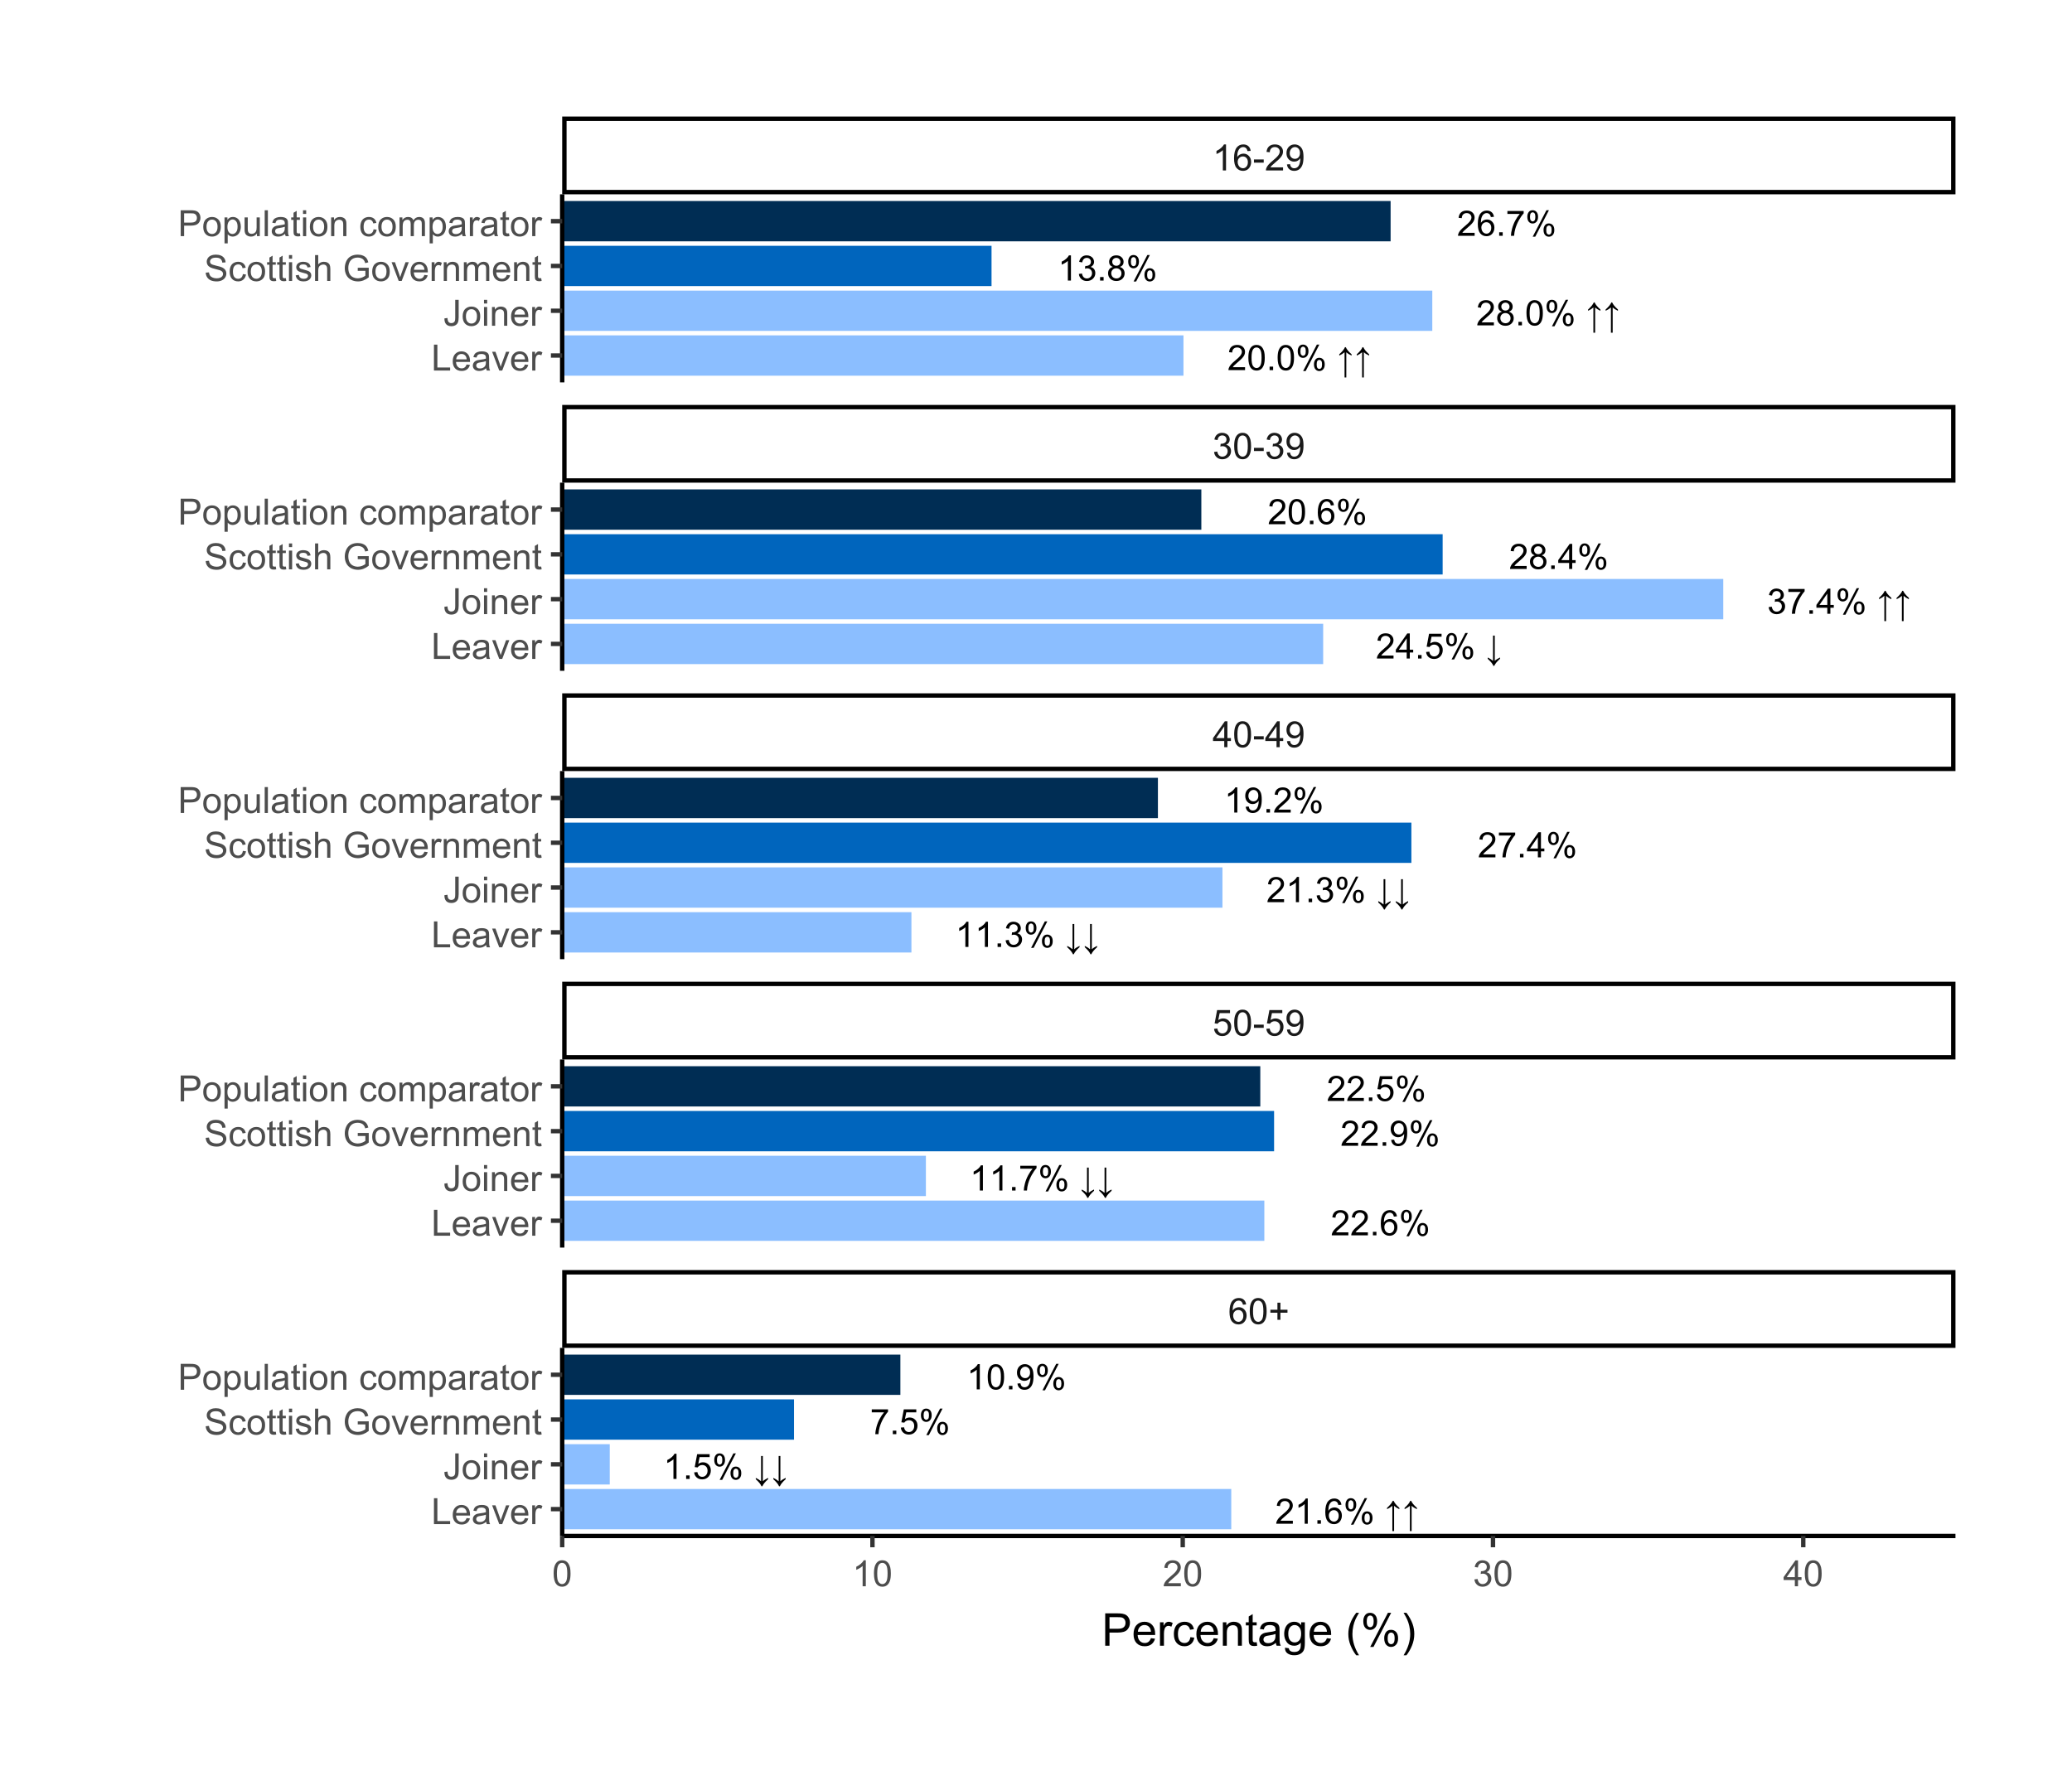 <?xml version="1.0" encoding="UTF-8"?>
<svg xmlns="http://www.w3.org/2000/svg" xmlns:xlink="http://www.w3.org/1999/xlink" width="504" height="432" viewBox="0 0 504 432">
<defs>
<g>
<g id="glyph-0-0">
<path d="M 4.297 -0.723 L 4.297 0 L 0.258 0 C 0.254 -0.18 0.281 -0.355 0.348 -0.52 C 0.449 -0.797 0.613 -1.066 0.84 -1.332 C 1.066 -1.602 1.395 -1.91 1.82 -2.258 C 2.484 -2.805 2.934 -3.234 3.168 -3.555 C 3.402 -3.871 3.52 -4.172 3.52 -4.457 C 3.52 -4.754 3.41 -5.004 3.199 -5.207 C 2.984 -5.41 2.711 -5.516 2.367 -5.516 C 2.008 -5.516 1.719 -5.406 1.5 -5.188 C 1.285 -4.973 1.176 -4.672 1.172 -4.289 L 0.398 -4.367 C 0.453 -4.941 0.652 -5.383 0.996 -5.684 C 1.34 -5.984 1.805 -6.137 2.383 -6.137 C 2.969 -6.137 3.434 -5.973 3.777 -5.648 C 4.117 -5.324 4.289 -4.918 4.289 -4.438 C 4.289 -4.195 4.238 -3.953 4.141 -3.719 C 4.039 -3.48 3.871 -3.234 3.641 -2.973 C 3.41 -2.711 3.023 -2.352 2.484 -1.895 C 2.035 -1.52 1.746 -1.262 1.617 -1.129 C 1.488 -0.992 1.383 -0.855 1.301 -0.723 Z M 4.297 -0.723 "/>
</g>
<g id="glyph-0-1">
<path d="M 0.355 -3.012 C 0.355 -3.734 0.43 -4.316 0.578 -4.758 C 0.727 -5.199 0.945 -5.539 1.238 -5.777 C 1.531 -6.016 1.902 -6.137 2.348 -6.137 C 2.676 -6.137 2.961 -6.07 3.211 -5.938 C 3.457 -5.805 3.66 -5.613 3.82 -5.367 C 3.984 -5.117 4.109 -4.816 4.203 -4.457 C 4.293 -4.102 4.34 -3.617 4.34 -3.012 C 4.34 -2.297 4.266 -1.719 4.117 -1.277 C 3.969 -0.836 3.75 -0.496 3.457 -0.258 C 3.164 -0.016 2.793 0.105 2.348 0.105 C 1.758 0.105 1.293 -0.105 0.957 -0.531 C 0.555 -1.039 0.355 -1.867 0.355 -3.012 M 1.125 -3.012 C 1.125 -2.012 1.242 -1.344 1.477 -1.012 C 1.711 -0.68 2.004 -0.512 2.348 -0.512 C 2.691 -0.512 2.98 -0.68 3.215 -1.012 C 3.449 -1.348 3.566 -2.012 3.566 -3.012 C 3.566 -4.02 3.449 -4.688 3.215 -5.02 C 2.98 -5.348 2.688 -5.516 2.34 -5.516 C 1.992 -5.516 1.719 -5.367 1.512 -5.078 C 1.254 -4.703 1.125 -4.016 1.125 -3.012 Z M 1.125 -3.012 "/>
</g>
<g id="glyph-0-2">
<path d="M 0.773 0 L 0.773 -0.855 L 1.629 -0.855 L 1.629 0 Z M 0.773 0 "/>
</g>
<g id="glyph-0-3">
<path d="M 0.496 -4.645 C 0.496 -5.078 0.605 -5.449 0.824 -5.754 C 1.043 -6.062 1.363 -6.215 1.781 -6.215 C 2.164 -6.215 2.48 -6.078 2.73 -5.805 C 2.984 -5.531 3.109 -5.129 3.109 -4.598 C 3.109 -4.082 2.98 -3.684 2.727 -3.402 C 2.473 -3.125 2.16 -2.984 1.789 -2.984 C 1.418 -2.984 1.109 -3.121 0.863 -3.398 C 0.617 -3.672 0.496 -4.086 0.496 -4.645 M 1.801 -5.699 C 1.613 -5.699 1.461 -5.617 1.336 -5.457 C 1.211 -5.293 1.148 -5 1.148 -4.566 C 1.148 -4.176 1.211 -3.902 1.34 -3.742 C 1.465 -3.582 1.617 -3.5 1.801 -3.5 C 1.988 -3.5 2.145 -3.582 2.27 -3.742 C 2.395 -3.902 2.453 -4.199 2.453 -4.625 C 2.453 -5.02 2.391 -5.297 2.266 -5.457 C 2.141 -5.617 1.988 -5.699 1.801 -5.699 M 1.805 0.227 L 5.148 -6.215 L 5.754 -6.215 L 2.426 0.227 L 1.805 0.227 M 4.445 -1.434 C 4.445 -1.871 4.559 -2.246 4.777 -2.547 C 4.996 -2.852 5.316 -3.004 5.734 -3.004 C 6.117 -3.004 6.438 -2.867 6.688 -2.594 C 6.938 -2.32 7.066 -1.918 7.066 -1.387 C 7.066 -0.871 6.938 -0.473 6.684 -0.195 C 6.43 0.086 6.113 0.227 5.738 0.227 C 5.371 0.227 5.062 0.086 4.816 -0.191 C 4.57 -0.465 4.445 -0.879 4.445 -1.434 M 5.754 -2.488 C 5.566 -2.488 5.41 -2.406 5.285 -2.246 C 5.164 -2.086 5.102 -1.789 5.102 -1.359 C 5.102 -0.969 5.164 -0.695 5.289 -0.535 C 5.414 -0.371 5.566 -0.293 5.75 -0.293 C 5.945 -0.293 6.102 -0.371 6.227 -0.535 C 6.348 -0.695 6.41 -0.988 6.41 -1.418 C 6.41 -1.812 6.348 -2.09 6.223 -2.25 C 6.098 -2.41 5.941 -2.488 5.754 -2.488 Z M 5.754 -2.488 "/>
</g>
<g id="glyph-0-4">
</g>
<g id="glyph-0-5">
<path d="M 0.637 -3.859 C 1.039 -4.23 1.348 -4.547 1.559 -4.816 C 1.766 -5.086 1.922 -5.344 2.027 -5.582 L 2.219 -5.582 C 2.348 -5.305 2.516 -5.039 2.723 -4.781 C 2.93 -4.523 3.234 -4.215 3.633 -3.855 L 3.633 -3.535 C 3.074 -3.797 2.648 -4.07 2.348 -4.355 L 2.348 1.789 L 1.926 1.789 L 1.926 -4.355 C 1.66 -4.145 1.461 -3.996 1.328 -3.914 C 1.195 -3.832 0.965 -3.707 0.637 -3.543 Z M 0.637 -3.859 "/>
</g>
<g id="glyph-0-6">
<path d="M 1.508 -3.312 C 1.199 -3.426 0.969 -3.59 0.816 -3.801 C 0.668 -4.012 0.594 -4.266 0.594 -4.559 C 0.594 -5.004 0.75 -5.379 1.07 -5.68 C 1.391 -5.984 1.816 -6.137 2.348 -6.137 C 2.879 -6.137 3.309 -5.98 3.633 -5.672 C 3.961 -5.359 4.121 -4.984 4.121 -4.539 C 4.121 -4.254 4.047 -4.008 3.898 -3.801 C 3.75 -3.59 3.523 -3.426 3.223 -3.312 C 3.598 -3.191 3.883 -2.992 4.078 -2.723 C 4.273 -2.449 4.371 -2.125 4.371 -1.746 C 4.371 -1.223 4.188 -0.785 3.816 -0.43 C 3.449 -0.074 2.961 0.105 2.359 0.105 C 1.758 0.105 1.27 -0.074 0.898 -0.43 C 0.531 -0.789 0.348 -1.234 0.348 -1.766 C 0.348 -2.164 0.445 -2.496 0.648 -2.766 C 0.848 -3.035 1.137 -3.215 1.508 -3.312 M 1.359 -4.586 C 1.359 -4.297 1.453 -4.059 1.637 -3.875 C 1.824 -3.691 2.066 -3.602 2.363 -3.602 C 2.652 -3.602 2.891 -3.691 3.074 -3.875 C 3.258 -4.055 3.352 -4.277 3.352 -4.543 C 3.352 -4.816 3.254 -5.051 3.066 -5.238 C 2.875 -5.426 2.637 -5.52 2.355 -5.52 C 2.07 -5.52 1.832 -5.426 1.641 -5.242 C 1.453 -5.059 1.359 -4.84 1.359 -4.586 M 1.117 -1.762 C 1.117 -1.551 1.168 -1.344 1.27 -1.141 C 1.371 -0.941 1.52 -0.785 1.723 -0.676 C 1.922 -0.566 2.137 -0.512 2.367 -0.512 C 2.727 -0.512 3.023 -0.629 3.254 -0.859 C 3.488 -1.09 3.605 -1.383 3.605 -1.738 C 3.605 -2.098 3.484 -2.398 3.246 -2.633 C 3.004 -2.871 2.703 -2.988 2.344 -2.988 C 1.988 -2.988 1.695 -2.871 1.465 -2.637 C 1.234 -2.406 1.117 -2.113 1.117 -1.762 Z M 1.117 -1.762 "/>
</g>
<g id="glyph-0-7">
<path d="M 3.18 0 L 2.43 0 L 2.43 -4.781 C 2.25 -4.609 2.012 -4.438 1.719 -4.266 C 1.426 -4.09 1.164 -3.961 0.93 -3.875 L 0.93 -4.602 C 1.348 -4.797 1.715 -5.039 2.031 -5.316 C 2.344 -5.598 2.566 -5.871 2.695 -6.137 L 3.18 -6.137 Z M 3.18 0 "/>
</g>
<g id="glyph-0-8">
<path d="M 0.359 -1.613 L 1.109 -1.715 C 1.195 -1.289 1.34 -0.98 1.547 -0.793 C 1.754 -0.605 2.008 -0.512 2.305 -0.512 C 2.656 -0.512 2.957 -0.637 3.199 -0.879 C 3.441 -1.125 3.562 -1.426 3.562 -1.789 C 3.562 -2.133 3.449 -2.418 3.227 -2.641 C 3 -2.863 2.715 -2.977 2.367 -2.977 C 2.227 -2.977 2.051 -2.949 1.84 -2.891 L 1.922 -3.551 C 1.973 -3.547 2.012 -3.543 2.043 -3.543 C 2.363 -3.543 2.648 -3.625 2.906 -3.793 C 3.16 -3.961 3.289 -4.215 3.289 -4.562 C 3.289 -4.84 3.195 -5.066 3.008 -5.246 C 2.824 -5.43 2.582 -5.52 2.289 -5.52 C 1.996 -5.52 1.754 -5.426 1.559 -5.242 C 1.363 -5.059 1.238 -4.785 1.184 -4.418 L 0.434 -4.551 C 0.523 -5.055 0.734 -5.445 1.059 -5.719 C 1.383 -5.996 1.789 -6.137 2.273 -6.137 C 2.605 -6.137 2.91 -6.062 3.191 -5.922 C 3.473 -5.777 3.688 -5.582 3.836 -5.336 C 3.984 -5.086 4.059 -4.824 4.059 -4.547 C 4.059 -4.281 3.988 -4.043 3.848 -3.824 C 3.707 -3.609 3.496 -3.438 3.219 -3.309 C 3.578 -3.227 3.859 -3.055 4.059 -2.789 C 4.258 -2.527 4.359 -2.199 4.359 -1.805 C 4.359 -1.27 4.164 -0.82 3.777 -0.449 C 3.387 -0.078 2.895 0.109 2.301 0.109 C 1.766 0.109 1.32 -0.051 0.965 -0.371 C 0.609 -0.691 0.41 -1.105 0.359 -1.613 Z M 0.359 -1.613 "/>
</g>
<g id="glyph-0-9">
<path d="M 4.246 -4.613 L 3.5 -4.555 C 3.434 -4.852 3.34 -5.062 3.219 -5.199 C 3.016 -5.41 2.766 -5.52 2.469 -5.52 C 2.227 -5.52 2.02 -5.453 1.84 -5.316 C 1.602 -5.145 1.414 -4.895 1.281 -4.562 C 1.145 -4.234 1.074 -3.762 1.066 -3.152 C 1.246 -3.426 1.469 -3.629 1.73 -3.762 C 1.992 -3.898 2.266 -3.965 2.551 -3.965 C 3.051 -3.965 3.477 -3.781 3.828 -3.41 C 4.18 -3.043 4.355 -2.566 4.355 -1.984 C 4.355 -1.602 4.273 -1.242 4.109 -0.914 C 3.941 -0.586 3.715 -0.332 3.426 -0.16 C 3.137 0.016 2.809 0.105 2.441 0.105 C 1.816 0.105 1.309 -0.125 0.914 -0.586 C 0.52 -1.047 0.32 -1.805 0.32 -2.859 C 0.32 -4.039 0.539 -4.898 0.977 -5.434 C 1.355 -5.902 1.867 -6.137 2.512 -6.137 C 2.992 -6.137 3.387 -6 3.695 -5.73 C 4 -5.461 4.188 -5.09 4.246 -4.613 M 1.184 -1.98 C 1.184 -1.723 1.238 -1.473 1.348 -1.238 C 1.457 -1 1.613 -0.82 1.809 -0.699 C 2.008 -0.574 2.215 -0.512 2.43 -0.512 C 2.746 -0.512 3.02 -0.641 3.246 -0.895 C 3.477 -1.152 3.59 -1.5 3.59 -1.938 C 3.59 -2.359 3.477 -2.691 3.25 -2.938 C 3.027 -3.18 2.742 -3.301 2.402 -3.301 C 2.062 -3.301 1.773 -3.18 1.539 -2.938 C 1.301 -2.691 1.184 -2.375 1.184 -1.98 Z M 1.184 -1.98 "/>
</g>
<g id="glyph-0-10">
<path d="M 0.402 -5.309 L 0.402 -6.031 L 4.359 -6.031 L 4.359 -5.449 C 3.969 -5.035 3.586 -4.484 3.203 -3.797 C 2.82 -3.109 2.527 -2.406 2.316 -1.68 C 2.168 -1.168 2.07 -0.609 2.031 0 L 1.258 0 C 1.266 -0.48 1.363 -1.062 1.543 -1.742 C 1.723 -2.422 1.98 -3.078 2.32 -3.711 C 2.656 -4.344 3.016 -4.875 3.398 -5.309 Z M 0.402 -5.309 "/>
</g>
<g id="glyph-0-11">
<path d="M 2.758 0 L 2.758 -1.465 L 0.109 -1.465 L 0.109 -2.152 L 2.898 -6.109 L 3.508 -6.109 L 3.508 -2.152 L 4.336 -2.152 L 4.336 -1.465 L 3.508 -1.465 L 3.508 0 L 2.758 0 M 2.758 -2.152 L 2.758 -4.906 L 0.848 -2.152 Z M 2.758 -2.152 "/>
</g>
<g id="glyph-0-12">
<path d="M 0.355 -1.602 L 1.141 -1.668 C 1.199 -1.285 1.336 -0.996 1.547 -0.801 C 1.762 -0.609 2.016 -0.512 2.316 -0.512 C 2.68 -0.512 2.984 -0.648 3.234 -0.922 C 3.484 -1.195 3.609 -1.555 3.609 -2.004 C 3.609 -2.434 3.488 -2.77 3.25 -3.016 C 3.008 -3.266 2.695 -3.387 2.305 -3.387 C 2.062 -3.387 1.844 -3.332 1.652 -3.223 C 1.457 -3.113 1.305 -2.973 1.191 -2.797 L 0.488 -2.887 L 1.078 -6.027 L 4.117 -6.027 L 4.117 -5.309 L 1.68 -5.309 L 1.352 -3.668 C 1.719 -3.922 2.102 -4.051 2.504 -4.051 C 3.039 -4.051 3.488 -3.867 3.855 -3.496 C 4.223 -3.129 4.406 -2.652 4.406 -2.07 C 4.406 -1.52 4.246 -1.039 3.922 -0.637 C 3.531 -0.145 2.996 0.105 2.316 0.105 C 1.762 0.105 1.309 -0.051 0.957 -0.363 C 0.605 -0.672 0.402 -1.086 0.355 -1.602 Z M 0.355 -1.602 "/>
</g>
<g id="glyph-0-13">
<path d="M 0.637 0.066 L 0.637 -0.25 C 0.969 -0.086 1.199 0.039 1.328 0.121 C 1.461 0.203 1.66 0.352 1.926 0.562 L 1.926 -5.582 L 2.348 -5.582 L 2.348 0.562 C 2.648 0.277 3.074 0.004 3.633 -0.258 L 3.633 0.062 C 3.234 0.422 2.93 0.73 2.723 0.988 C 2.516 1.246 2.348 1.512 2.219 1.789 L 2.027 1.789 C 1.922 1.551 1.766 1.293 1.559 1.023 C 1.348 0.754 1.039 0.438 0.637 0.066 Z M 0.637 0.066 "/>
</g>
<g id="glyph-0-14">
<path d="M 0.469 -1.414 L 1.188 -1.48 C 1.25 -1.141 1.367 -0.895 1.539 -0.742 C 1.711 -0.59 1.93 -0.512 2.199 -0.512 C 2.43 -0.512 2.633 -0.566 2.809 -0.672 C 2.98 -0.777 3.125 -0.918 3.234 -1.094 C 3.344 -1.27 3.438 -1.508 3.512 -1.809 C 3.59 -2.109 3.625 -2.414 3.625 -2.727 C 3.625 -2.758 3.625 -2.809 3.621 -2.875 C 3.473 -2.637 3.266 -2.441 3.008 -2.293 C 2.746 -2.145 2.465 -2.07 2.164 -2.07 C 1.656 -2.07 1.23 -2.254 0.879 -2.621 C 0.531 -2.988 0.355 -3.473 0.355 -4.07 C 0.355 -4.691 0.535 -5.191 0.902 -5.566 C 1.27 -5.945 1.727 -6.137 2.277 -6.137 C 2.672 -6.137 3.035 -6.027 3.367 -5.812 C 3.695 -5.602 3.945 -5.297 4.117 -4.898 C 4.285 -4.504 4.371 -3.93 4.371 -3.18 C 4.371 -2.398 4.289 -1.777 4.117 -1.316 C 3.949 -0.852 3.695 -0.5 3.363 -0.258 C 3.027 -0.016 2.633 0.105 2.184 0.105 C 1.707 0.105 1.316 -0.027 1.012 -0.293 C 0.711 -0.559 0.527 -0.934 0.469 -1.414 M 3.539 -4.109 C 3.539 -4.539 3.426 -4.883 3.195 -5.137 C 2.965 -5.387 2.691 -5.516 2.367 -5.516 C 2.035 -5.516 1.742 -5.379 1.496 -5.105 C 1.25 -4.832 1.125 -4.48 1.125 -4.047 C 1.125 -3.656 1.242 -3.344 1.477 -3.098 C 1.711 -2.855 2.004 -2.734 2.348 -2.734 C 2.695 -2.734 2.98 -2.855 3.203 -3.098 C 3.426 -3.344 3.539 -3.68 3.539 -4.109 Z M 3.539 -4.109 "/>
</g>
<g id="glyph-1-0">
<path d="M 4.379 -4.758 L 3.609 -4.695 C 3.539 -5 3.441 -5.219 3.316 -5.359 C 3.109 -5.578 2.852 -5.688 2.543 -5.688 C 2.297 -5.688 2.082 -5.621 1.895 -5.484 C 1.652 -5.305 1.461 -5.047 1.32 -4.703 C 1.18 -4.363 1.105 -3.879 1.102 -3.25 C 1.285 -3.531 1.516 -3.742 1.785 -3.879 C 2.051 -4.016 2.336 -4.086 2.629 -4.086 C 3.145 -4.086 3.586 -3.898 3.945 -3.516 C 4.309 -3.137 4.492 -2.648 4.492 -2.047 C 4.492 -1.648 4.406 -1.281 4.234 -0.941 C 4.062 -0.605 3.828 -0.344 3.531 -0.164 C 3.234 0.016 2.895 0.109 2.52 0.109 C 1.875 0.109 1.348 -0.129 0.941 -0.605 C 0.535 -1.078 0.332 -1.859 0.332 -2.949 C 0.332 -4.164 0.555 -5.051 1.004 -5.602 C 1.398 -6.086 1.926 -6.324 2.59 -6.324 C 3.086 -6.324 3.492 -6.188 3.809 -5.91 C 4.125 -5.629 4.316 -5.246 4.379 -4.758 M 1.219 -2.039 C 1.219 -1.773 1.277 -1.52 1.391 -1.277 C 1.504 -1.031 1.66 -0.848 1.863 -0.719 C 2.066 -0.594 2.281 -0.527 2.504 -0.527 C 2.832 -0.527 3.113 -0.66 3.348 -0.926 C 3.582 -1.188 3.699 -1.547 3.699 -2 C 3.699 -2.434 3.582 -2.777 3.352 -3.027 C 3.121 -3.277 2.828 -3.402 2.477 -3.402 C 2.125 -3.402 1.828 -3.277 1.586 -3.027 C 1.344 -2.777 1.219 -2.449 1.219 -2.039 Z M 1.219 -2.039 "/>
</g>
<g id="glyph-1-1">
<path d="M 0.367 -3.105 C 0.367 -3.852 0.441 -4.449 0.594 -4.906 C 0.75 -5.359 0.977 -5.711 1.277 -5.957 C 1.582 -6.203 1.961 -6.324 2.418 -6.324 C 2.758 -6.324 3.055 -6.258 3.309 -6.121 C 3.562 -5.984 3.773 -5.789 3.941 -5.531 C 4.105 -5.277 4.238 -4.965 4.332 -4.594 C 4.426 -4.227 4.473 -3.73 4.473 -3.105 C 4.473 -2.367 4.398 -1.77 4.246 -1.316 C 4.094 -0.863 3.867 -0.512 3.562 -0.266 C 3.262 -0.016 2.879 0.109 2.418 0.109 C 1.812 0.109 1.336 -0.109 0.988 -0.547 C 0.574 -1.07 0.367 -1.922 0.367 -3.105 M 1.16 -3.105 C 1.16 -2.074 1.281 -1.383 1.523 -1.043 C 1.766 -0.699 2.062 -0.527 2.418 -0.527 C 2.773 -0.527 3.074 -0.699 3.316 -1.043 C 3.559 -1.387 3.68 -2.074 3.68 -3.105 C 3.68 -4.145 3.559 -4.832 3.316 -5.172 C 3.074 -5.516 2.773 -5.684 2.41 -5.684 C 2.055 -5.684 1.773 -5.535 1.559 -5.234 C 1.293 -4.852 1.16 -4.141 1.16 -3.105 Z M 1.16 -3.105 "/>
</g>
<g id="glyph-1-2">
<path d="M 2.203 -1.02 L 2.203 -2.746 L 0.488 -2.746 L 0.488 -3.469 L 2.203 -3.469 L 2.203 -5.184 L 2.934 -5.184 L 2.934 -3.469 L 4.648 -3.469 L 4.648 -2.746 L 2.934 -2.746 L 2.934 -1.02 Z M 2.203 -1.02 "/>
</g>
<g id="glyph-1-3">
<path d="M 0.367 -1.648 L 1.176 -1.719 C 1.238 -1.324 1.379 -1.027 1.598 -0.828 C 1.816 -0.629 2.078 -0.527 2.391 -0.527 C 2.762 -0.527 3.078 -0.668 3.336 -0.949 C 3.594 -1.23 3.723 -1.602 3.723 -2.066 C 3.723 -2.508 3.598 -2.855 3.348 -3.109 C 3.102 -3.367 2.777 -3.492 2.375 -3.492 C 2.125 -3.492 1.902 -3.438 1.703 -3.324 C 1.5 -3.211 1.344 -3.062 1.23 -2.883 L 0.504 -2.977 L 1.113 -6.215 L 4.246 -6.215 L 4.246 -5.473 L 1.73 -5.473 L 1.391 -3.781 C 1.77 -4.043 2.168 -4.176 2.582 -4.176 C 3.133 -4.176 3.598 -3.984 3.977 -3.605 C 4.352 -3.223 4.543 -2.734 4.543 -2.137 C 4.543 -1.566 4.375 -1.074 4.043 -0.656 C 3.641 -0.148 3.09 0.109 2.391 0.109 C 1.816 0.109 1.348 -0.055 0.984 -0.375 C 0.625 -0.695 0.418 -1.121 0.367 -1.648 Z M 0.367 -1.648 "/>
</g>
<g id="glyph-1-4">
<path d="M 0.281 -1.891 L 0.281 -2.668 L 2.656 -2.668 L 2.656 -1.891 Z M 0.281 -1.891 "/>
</g>
<g id="glyph-1-5">
<path d="M 0.48 -1.457 L 1.227 -1.527 C 1.289 -1.176 1.406 -0.922 1.586 -0.766 C 1.762 -0.605 1.992 -0.527 2.27 -0.527 C 2.508 -0.527 2.715 -0.582 2.895 -0.691 C 3.074 -0.801 3.219 -0.945 3.336 -1.129 C 3.449 -1.309 3.543 -1.555 3.621 -1.863 C 3.699 -2.176 3.738 -2.488 3.738 -2.809 C 3.738 -2.844 3.738 -2.895 3.734 -2.965 C 3.578 -2.719 3.367 -2.52 3.102 -2.367 C 2.832 -2.211 2.543 -2.137 2.23 -2.137 C 1.707 -2.137 1.266 -2.324 0.906 -2.703 C 0.547 -3.082 0.367 -3.578 0.367 -4.199 C 0.367 -4.836 0.555 -5.352 0.93 -5.742 C 1.309 -6.129 1.777 -6.324 2.348 -6.324 C 2.754 -6.324 3.129 -6.215 3.469 -5.996 C 3.809 -5.773 4.066 -5.461 4.242 -5.051 C 4.418 -4.645 4.508 -4.051 4.508 -3.277 C 4.508 -2.473 4.422 -1.832 4.246 -1.355 C 4.07 -0.879 3.812 -0.516 3.465 -0.266 C 3.121 -0.016 2.715 0.109 2.25 0.109 C 1.758 0.109 1.355 -0.031 1.043 -0.305 C 0.73 -0.578 0.543 -0.961 0.48 -1.457 M 3.648 -4.238 C 3.648 -4.68 3.531 -5.031 3.293 -5.293 C 3.059 -5.555 2.773 -5.684 2.441 -5.684 C 2.098 -5.684 1.797 -5.543 1.543 -5.266 C 1.289 -4.984 1.16 -4.617 1.16 -4.172 C 1.16 -3.77 1.281 -3.445 1.523 -3.195 C 1.766 -2.945 2.062 -2.82 2.418 -2.82 C 2.777 -2.82 3.07 -2.945 3.301 -3.195 C 3.531 -3.445 3.648 -3.793 3.648 -4.238 Z M 3.648 -4.238 "/>
</g>
<g id="glyph-1-6">
<path d="M 2.844 0 L 2.844 -1.508 L 0.113 -1.508 L 0.113 -2.219 L 2.988 -6.301 L 3.617 -6.301 L 3.617 -2.219 L 4.469 -2.219 L 4.469 -1.508 L 3.617 -1.508 L 3.617 0 L 2.844 0 M 2.844 -2.219 L 2.844 -5.059 L 0.871 -2.219 Z M 2.844 -2.219 "/>
</g>
<g id="glyph-1-7">
<path d="M 0.371 -1.664 L 1.145 -1.766 C 1.23 -1.328 1.383 -1.012 1.598 -0.82 C 1.809 -0.625 2.07 -0.527 2.375 -0.527 C 2.738 -0.527 3.047 -0.656 3.297 -0.906 C 3.547 -1.16 3.672 -1.473 3.676 -1.844 C 3.672 -2.199 3.559 -2.492 3.324 -2.723 C 3.094 -2.953 2.797 -3.066 2.441 -3.066 C 2.293 -3.066 2.113 -3.039 1.895 -2.98 L 1.98 -3.66 C 2.031 -3.656 2.074 -3.652 2.105 -3.652 C 2.434 -3.652 2.73 -3.738 2.996 -3.91 C 3.258 -4.082 3.391 -4.348 3.391 -4.703 C 3.391 -4.988 3.293 -5.223 3.102 -5.41 C 2.91 -5.598 2.664 -5.688 2.359 -5.688 C 2.059 -5.688 1.809 -5.594 1.605 -5.406 C 1.406 -5.215 1.277 -4.934 1.219 -4.555 L 0.445 -4.691 C 0.543 -5.211 0.758 -5.613 1.09 -5.898 C 1.426 -6.184 1.844 -6.324 2.344 -6.324 C 2.688 -6.324 3.004 -6.25 3.293 -6.105 C 3.582 -5.957 3.801 -5.754 3.957 -5.5 C 4.109 -5.246 4.184 -4.973 4.184 -4.688 C 4.184 -4.414 4.113 -4.168 3.965 -3.945 C 3.82 -3.723 3.605 -3.543 3.316 -3.41 C 3.691 -3.324 3.98 -3.148 4.184 -2.875 C 4.391 -2.605 4.496 -2.266 4.496 -1.859 C 4.496 -1.312 4.293 -0.844 3.895 -0.461 C 3.492 -0.078 2.984 0.113 2.371 0.113 C 1.82 0.113 1.359 -0.055 0.996 -0.383 C 0.629 -0.711 0.422 -1.141 0.371 -1.664 Z M 0.371 -1.664 "/>
</g>
<g id="glyph-1-8">
<path d="M 3.277 0 L 2.504 0 L 2.504 -4.93 C 2.32 -4.75 2.074 -4.574 1.773 -4.395 C 1.469 -4.219 1.199 -4.086 0.957 -3.996 L 0.957 -4.742 C 1.391 -4.945 1.77 -5.195 2.094 -5.484 C 2.418 -5.773 2.645 -6.055 2.781 -6.324 L 3.277 -6.324 Z M 3.277 0 "/>
</g>
<g id="glyph-1-9">
<path d="M 4.43 -0.742 L 4.43 0 L 0.266 0 C 0.262 -0.188 0.289 -0.367 0.355 -0.539 C 0.461 -0.82 0.633 -1.102 0.867 -1.375 C 1.098 -1.648 1.438 -1.969 1.879 -2.328 C 2.562 -2.891 3.023 -3.336 3.266 -3.664 C 3.508 -3.992 3.625 -4.301 3.625 -4.594 C 3.625 -4.898 3.516 -5.16 3.297 -5.367 C 3.078 -5.578 2.793 -5.684 2.441 -5.684 C 2.066 -5.684 1.77 -5.574 1.547 -5.352 C 1.324 -5.125 1.211 -4.816 1.207 -4.422 L 0.414 -4.504 C 0.469 -5.098 0.672 -5.547 1.027 -5.859 C 1.383 -6.168 1.859 -6.324 2.457 -6.324 C 3.062 -6.324 3.539 -6.156 3.895 -5.824 C 4.246 -5.488 4.422 -5.07 4.422 -4.578 C 4.422 -4.324 4.371 -4.078 4.266 -3.832 C 4.164 -3.59 3.992 -3.332 3.754 -3.062 C 3.516 -2.793 3.117 -2.426 2.562 -1.957 C 2.098 -1.566 1.801 -1.301 1.668 -1.164 C 1.535 -1.023 1.426 -0.883 1.34 -0.742 Z M 4.43 -0.742 "/>
</g>
<g id="glyph-1-10">
<path d="M 0.645 0 L 0.645 -6.301 L 1.477 -6.301 L 1.477 -0.742 L 4.582 -0.742 L 4.582 0 Z M 0.645 0 "/>
</g>
<g id="glyph-1-11">
<path d="M 3.703 -1.469 L 4.504 -1.371 C 4.379 -0.902 4.145 -0.543 3.805 -0.285 C 3.461 -0.027 3.027 0.102 2.496 0.102 C 1.828 0.102 1.301 -0.102 0.91 -0.512 C 0.52 -0.926 0.32 -1.5 0.32 -2.242 C 0.32 -3.012 0.52 -3.605 0.914 -4.031 C 1.312 -4.453 1.824 -4.668 2.453 -4.668 C 3.062 -4.668 3.562 -4.457 3.949 -4.043 C 4.336 -3.629 4.527 -3.043 4.527 -2.289 C 4.527 -2.246 4.527 -2.176 4.523 -2.086 L 1.121 -2.086 C 1.148 -1.582 1.293 -1.199 1.547 -0.934 C 1.801 -0.664 2.121 -0.531 2.5 -0.531 C 2.785 -0.531 3.027 -0.605 3.227 -0.758 C 3.426 -0.906 3.586 -1.145 3.703 -1.469 M 1.164 -2.719 L 3.711 -2.719 C 3.68 -3.105 3.582 -3.391 3.422 -3.582 C 3.176 -3.883 2.855 -4.031 2.461 -4.031 C 2.105 -4.031 1.809 -3.91 1.566 -3.676 C 1.324 -3.438 1.191 -3.117 1.164 -2.719 Z M 1.164 -2.719 "/>
</g>
<g id="glyph-1-12">
<path d="M 3.559 -0.562 C 3.27 -0.32 2.996 -0.148 2.73 -0.047 C 2.465 0.055 2.18 0.102 1.879 0.102 C 1.375 0.102 0.992 -0.02 0.723 -0.266 C 0.453 -0.508 0.316 -0.82 0.316 -1.203 C 0.316 -1.426 0.367 -1.629 0.469 -1.816 C 0.57 -2 0.707 -2.148 0.871 -2.262 C 1.035 -2.371 1.219 -2.457 1.426 -2.516 C 1.578 -2.555 1.809 -2.594 2.113 -2.629 C 2.738 -2.703 3.199 -2.793 3.492 -2.895 C 3.496 -3.004 3.496 -3.07 3.496 -3.098 C 3.496 -3.414 3.426 -3.637 3.277 -3.766 C 3.082 -3.938 2.789 -4.027 2.398 -4.027 C 2.035 -4.027 1.766 -3.961 1.594 -3.836 C 1.418 -3.707 1.289 -3.48 1.207 -3.16 L 0.453 -3.262 C 0.52 -3.586 0.633 -3.848 0.789 -4.047 C 0.949 -4.246 1.176 -4.398 1.473 -4.504 C 1.773 -4.613 2.117 -4.668 2.508 -4.668 C 2.898 -4.668 3.215 -4.621 3.461 -4.527 C 3.703 -4.438 3.883 -4.32 3.996 -4.184 C 4.109 -4.043 4.191 -3.867 4.238 -3.656 C 4.262 -3.523 4.273 -3.289 4.273 -2.945 L 4.273 -1.914 C 4.273 -1.191 4.293 -0.738 4.324 -0.547 C 4.359 -0.355 4.422 -0.176 4.52 0 L 3.711 0 C 3.633 -0.16 3.582 -0.348 3.559 -0.562 M 3.492 -2.289 C 3.211 -2.176 2.793 -2.078 2.23 -2 C 1.91 -1.953 1.688 -1.902 1.555 -1.844 C 1.422 -1.785 1.32 -1.703 1.25 -1.594 C 1.18 -1.48 1.145 -1.359 1.145 -1.227 C 1.145 -1.02 1.223 -0.848 1.379 -0.711 C 1.535 -0.57 1.762 -0.504 2.062 -0.504 C 2.359 -0.504 2.625 -0.566 2.859 -0.699 C 3.09 -0.828 3.262 -1.008 3.367 -1.234 C 3.453 -1.406 3.492 -1.664 3.492 -2.008 Z M 3.492 -2.289 "/>
</g>
<g id="glyph-1-13">
<path d="M 1.848 0 L 0.113 -4.562 L 0.93 -4.562 L 1.906 -1.832 C 2.016 -1.535 2.109 -1.23 2.199 -0.91 C 2.27 -1.152 2.363 -1.441 2.488 -1.777 L 3.504 -4.562 L 4.297 -4.562 L 2.57 0 Z M 1.848 0 "/>
</g>
<g id="glyph-1-14">
<path d="M 0.57 0 L 0.57 -4.562 L 1.266 -4.562 L 1.266 -3.871 C 1.445 -4.195 1.609 -4.41 1.758 -4.512 C 1.91 -4.613 2.074 -4.668 2.258 -4.668 C 2.516 -4.668 2.781 -4.582 3.051 -4.418 L 2.785 -3.699 C 2.594 -3.812 2.406 -3.867 2.219 -3.867 C 2.047 -3.867 1.895 -3.816 1.762 -3.715 C 1.629 -3.613 1.531 -3.473 1.473 -3.293 C 1.387 -3.016 1.344 -2.715 1.344 -2.391 L 1.344 0 Z M 0.57 0 "/>
</g>
<g id="glyph-1-15">
<path d="M 0.254 -1.789 L 1.004 -1.891 C 1.027 -1.41 1.117 -1.078 1.277 -0.902 C 1.438 -0.727 1.66 -0.637 1.941 -0.637 C 2.152 -0.637 2.332 -0.684 2.484 -0.781 C 2.637 -0.875 2.738 -1.008 2.797 -1.172 C 2.855 -1.336 2.883 -1.598 2.883 -1.961 L 2.883 -6.301 L 3.719 -6.301 L 3.719 -2.008 C 3.719 -1.48 3.652 -1.07 3.527 -0.781 C 3.398 -0.492 3.195 -0.273 2.918 -0.121 C 2.645 0.031 2.32 0.109 1.945 0.109 C 1.395 0.109 0.969 -0.051 0.676 -0.371 C 0.383 -0.688 0.242 -1.16 0.254 -1.789 Z M 0.254 -1.789 "/>
</g>
<g id="glyph-1-16">
<path d="M 0.293 -2.281 C 0.293 -3.125 0.527 -3.754 0.996 -4.16 C 1.391 -4.496 1.867 -4.668 2.434 -4.668 C 3.059 -4.668 3.57 -4.461 3.969 -4.051 C 4.367 -3.641 4.566 -3.07 4.566 -2.348 C 4.566 -1.758 4.48 -1.297 4.305 -0.961 C 4.129 -0.625 3.871 -0.363 3.535 -0.176 C 3.199 0.012 2.832 0.102 2.434 0.102 C 1.793 0.102 1.277 -0.102 0.883 -0.512 C 0.488 -0.922 0.293 -1.512 0.293 -2.281 M 1.086 -2.281 C 1.086 -1.699 1.215 -1.258 1.469 -0.969 C 1.723 -0.68 2.047 -0.531 2.434 -0.531 C 2.816 -0.531 3.137 -0.68 3.391 -0.973 C 3.645 -1.262 3.773 -1.707 3.773 -2.309 C 3.773 -2.871 3.645 -3.301 3.387 -3.59 C 3.133 -3.879 2.812 -4.027 2.434 -4.027 C 2.047 -4.027 1.723 -3.883 1.469 -3.594 C 1.215 -3.305 1.086 -2.867 1.086 -2.281 Z M 1.086 -2.281 "/>
</g>
<g id="glyph-1-17">
<path d="M 0.586 -5.41 L 0.586 -6.301 L 1.359 -6.301 L 1.359 -5.41 L 0.586 -5.41 M 0.586 0 L 0.586 -4.562 L 1.359 -4.562 L 1.359 0 Z M 0.586 0 "/>
</g>
<g id="glyph-1-18">
<path d="M 0.578 0 L 0.578 -4.562 L 1.277 -4.562 L 1.277 -3.914 C 1.609 -4.414 2.094 -4.668 2.727 -4.668 C 3.004 -4.668 3.258 -4.617 3.488 -4.52 C 3.719 -4.418 3.891 -4.289 4.004 -4.129 C 4.121 -3.969 4.199 -3.777 4.246 -3.559 C 4.273 -3.414 4.289 -3.164 4.289 -2.805 L 4.289 0 L 3.516 0 L 3.516 -2.777 C 3.516 -3.09 3.484 -3.328 3.426 -3.484 C 3.363 -3.641 3.258 -3.762 3.105 -3.855 C 2.953 -3.949 2.773 -3.996 2.566 -3.996 C 2.234 -3.996 1.953 -3.891 1.711 -3.684 C 1.473 -3.473 1.352 -3.078 1.352 -2.492 L 1.352 0 Z M 0.578 0 "/>
</g>
<g id="glyph-1-19">
<path d="M 0.395 -2.023 L 1.18 -2.094 C 1.219 -1.777 1.305 -1.52 1.441 -1.316 C 1.578 -1.113 1.789 -0.953 2.074 -0.828 C 2.363 -0.703 2.684 -0.641 3.043 -0.641 C 3.359 -0.641 3.641 -0.688 3.883 -0.781 C 4.129 -0.875 4.309 -1.008 4.43 -1.172 C 4.547 -1.336 4.605 -1.516 4.605 -1.711 C 4.605 -1.906 4.551 -2.082 4.434 -2.227 C 4.32 -2.375 4.129 -2.5 3.867 -2.602 C 3.699 -2.664 3.324 -2.77 2.746 -2.906 C 2.168 -3.047 1.762 -3.176 1.531 -3.301 C 1.23 -3.457 1.004 -3.652 0.855 -3.887 C 0.711 -4.121 0.637 -4.383 0.637 -4.672 C 0.637 -4.988 0.727 -5.285 0.906 -5.562 C 1.086 -5.84 1.352 -6.047 1.699 -6.191 C 2.043 -6.336 2.43 -6.406 2.852 -6.406 C 3.32 -6.406 3.73 -6.332 4.09 -6.18 C 4.445 -6.031 4.719 -5.809 4.91 -5.516 C 5.102 -5.227 5.207 -4.895 5.219 -4.523 L 4.422 -4.465 C 4.379 -4.863 4.234 -5.164 3.984 -5.367 C 3.738 -5.57 3.371 -5.672 2.887 -5.672 C 2.383 -5.672 2.016 -5.578 1.785 -5.395 C 1.555 -5.211 1.441 -4.988 1.441 -4.727 C 1.441 -4.5 1.52 -4.312 1.684 -4.168 C 1.844 -4.023 2.266 -3.871 2.941 -3.719 C 3.617 -3.566 4.082 -3.434 4.336 -3.316 C 4.703 -3.148 4.973 -2.934 5.148 -2.676 C 5.324 -2.414 5.41 -2.117 5.41 -1.777 C 5.41 -1.445 5.312 -1.129 5.121 -0.832 C 4.93 -0.535 4.652 -0.305 4.293 -0.141 C 3.934 0.023 3.531 0.109 3.082 0.109 C 2.512 0.109 2.031 0.023 1.648 -0.141 C 1.262 -0.309 0.961 -0.559 0.742 -0.891 C 0.523 -1.227 0.406 -1.602 0.395 -2.023 Z M 0.395 -2.023 "/>
</g>
<g id="glyph-1-20">
<path d="M 3.559 -1.672 L 4.32 -1.574 C 4.234 -1.047 4.023 -0.637 3.68 -0.34 C 3.34 -0.047 2.918 0.102 2.418 0.102 C 1.793 0.102 1.293 -0.102 0.914 -0.508 C 0.535 -0.918 0.344 -1.504 0.344 -2.266 C 0.344 -2.758 0.426 -3.188 0.59 -3.559 C 0.754 -3.926 1 -4.203 1.336 -4.391 C 1.668 -4.574 2.031 -4.668 2.422 -4.668 C 2.918 -4.668 3.324 -4.543 3.641 -4.289 C 3.953 -4.039 4.156 -3.684 4.246 -3.223 L 3.492 -3.105 C 3.422 -3.414 3.297 -3.645 3.113 -3.797 C 2.93 -3.953 2.711 -4.031 2.453 -4.031 C 2.062 -4.031 1.746 -3.891 1.504 -3.613 C 1.262 -3.332 1.141 -2.891 1.141 -2.285 C 1.141 -1.672 1.258 -1.227 1.492 -0.949 C 1.727 -0.672 2.031 -0.531 2.41 -0.531 C 2.715 -0.531 2.969 -0.625 3.172 -0.812 C 3.375 -1 3.504 -1.285 3.559 -1.672 Z M 3.559 -1.672 "/>
</g>
<g id="glyph-1-21">
<path d="M 2.27 -0.691 L 2.379 -0.008 C 2.164 0.039 1.969 0.059 1.797 0.059 C 1.516 0.059 1.297 0.016 1.145 -0.074 C 0.988 -0.16 0.879 -0.277 0.816 -0.422 C 0.754 -0.566 0.723 -0.871 0.723 -1.336 L 0.723 -3.961 L 0.156 -3.961 L 0.156 -4.562 L 0.723 -4.562 L 0.723 -5.695 L 1.492 -6.156 L 1.492 -4.562 L 2.27 -4.562 L 2.27 -3.961 L 1.492 -3.961 L 1.492 -1.293 C 1.492 -1.074 1.504 -0.93 1.531 -0.867 C 1.559 -0.805 1.602 -0.754 1.664 -0.719 C 1.727 -0.68 1.816 -0.66 1.93 -0.66 C 2.016 -0.66 2.129 -0.672 2.27 -0.691 Z M 2.27 -0.691 "/>
</g>
<g id="glyph-1-22">
<path d="M 0.27 -1.363 L 1.035 -1.484 C 1.078 -1.176 1.199 -0.941 1.395 -0.777 C 1.59 -0.613 1.863 -0.531 2.219 -0.531 C 2.574 -0.531 2.836 -0.605 3.008 -0.75 C 3.18 -0.895 3.266 -1.062 3.266 -1.258 C 3.266 -1.434 3.191 -1.57 3.039 -1.672 C 2.934 -1.742 2.668 -1.828 2.246 -1.934 C 1.68 -2.078 1.285 -2.199 1.066 -2.305 C 0.848 -2.41 0.684 -2.555 0.57 -2.738 C 0.457 -2.926 0.398 -3.129 0.398 -3.352 C 0.398 -3.555 0.445 -3.742 0.539 -3.918 C 0.633 -4.09 0.758 -4.234 0.918 -4.348 C 1.039 -4.438 1.203 -4.512 1.41 -4.574 C 1.621 -4.637 1.844 -4.668 2.078 -4.668 C 2.438 -4.668 2.754 -4.613 3.023 -4.512 C 3.293 -4.41 3.492 -4.27 3.621 -4.094 C 3.75 -3.918 3.84 -3.68 3.891 -3.387 L 3.133 -3.281 C 3.098 -3.52 3 -3.699 2.832 -3.832 C 2.668 -3.965 2.438 -4.031 2.137 -4.031 C 1.781 -4.031 1.527 -3.973 1.375 -3.855 C 1.223 -3.738 1.148 -3.598 1.148 -3.441 C 1.148 -3.34 1.18 -3.25 1.242 -3.172 C 1.305 -3.09 1.402 -3.02 1.539 -2.965 C 1.617 -2.938 1.844 -2.871 2.223 -2.766 C 2.77 -2.621 3.148 -2.5 3.367 -2.41 C 3.582 -2.316 3.754 -2.18 3.875 -2.004 C 4 -1.824 4.059 -1.605 4.062 -1.34 C 4.059 -1.082 3.984 -0.84 3.836 -0.613 C 3.684 -0.383 3.469 -0.207 3.184 -0.082 C 2.902 0.039 2.578 0.102 2.223 0.102 C 1.629 0.102 1.176 -0.02 0.867 -0.266 C 0.555 -0.512 0.355 -0.879 0.27 -1.363 Z M 0.27 -1.363 "/>
</g>
<g id="glyph-1-23">
<path d="M 0.578 0 L 0.578 -6.301 L 1.352 -6.301 L 1.352 -4.039 C 1.715 -4.457 2.168 -4.668 2.719 -4.668 C 3.059 -4.668 3.352 -4.602 3.602 -4.465 C 3.852 -4.332 4.027 -4.148 4.137 -3.914 C 4.242 -3.68 4.297 -3.34 4.297 -2.891 L 4.297 0 L 3.523 0 L 3.523 -2.891 C 3.523 -3.277 3.441 -3.559 3.273 -3.734 C 3.105 -3.914 2.867 -4 2.562 -4 C 2.332 -4 2.117 -3.941 1.914 -3.82 C 1.711 -3.703 1.57 -3.543 1.484 -3.34 C 1.398 -3.137 1.352 -2.855 1.352 -2.496 L 1.352 0 Z M 0.578 0 "/>
</g>
<g id="glyph-1-24">
</g>
<g id="glyph-1-25">
<path d="M 3.625 -2.469 L 3.625 -3.211 L 6.297 -3.215 L 6.297 -0.875 C 5.887 -0.551 5.461 -0.305 5.027 -0.141 C 4.594 0.023 4.145 0.109 3.688 0.109 C 3.066 0.109 2.504 -0.023 2 -0.289 C 1.496 -0.555 1.113 -0.938 0.855 -1.441 C 0.598 -1.941 0.469 -2.5 0.469 -3.121 C 0.469 -3.734 0.598 -4.305 0.852 -4.836 C 1.109 -5.367 1.477 -5.762 1.961 -6.02 C 2.441 -6.277 2.996 -6.406 3.621 -6.406 C 4.078 -6.406 4.488 -6.332 4.859 -6.184 C 5.227 -6.039 5.516 -5.832 5.723 -5.57 C 5.934 -5.305 6.09 -4.961 6.199 -4.539 L 5.449 -4.332 C 5.355 -4.652 5.238 -4.902 5.098 -5.086 C 4.957 -5.27 4.754 -5.418 4.496 -5.527 C 4.234 -5.637 3.945 -5.695 3.625 -5.695 C 3.246 -5.695 2.918 -5.637 2.637 -5.52 C 2.359 -5.402 2.137 -5.25 1.965 -5.062 C 1.797 -4.871 1.664 -4.664 1.57 -4.438 C 1.406 -4.051 1.328 -3.625 1.328 -3.172 C 1.328 -2.609 1.426 -2.141 1.617 -1.762 C 1.812 -1.383 2.094 -1.102 2.461 -0.918 C 2.832 -0.734 3.223 -0.645 3.641 -0.645 C 4 -0.645 4.352 -0.715 4.695 -0.852 C 5.039 -0.992 5.301 -1.141 5.477 -1.297 L 5.477 -2.469 Z M 3.625 -2.469 "/>
</g>
<g id="glyph-1-26">
<path d="M 0.578 0 L 0.578 -4.562 L 1.273 -4.562 L 1.273 -3.922 C 1.414 -4.148 1.605 -4.328 1.844 -4.461 C 2.082 -4.598 2.352 -4.668 2.656 -4.668 C 2.992 -4.668 3.27 -4.598 3.488 -4.457 C 3.703 -4.316 3.855 -4.121 3.945 -3.867 C 4.305 -4.398 4.773 -4.668 5.355 -4.668 C 5.805 -4.668 6.156 -4.543 6.398 -4.289 C 6.641 -4.039 6.762 -3.652 6.762 -3.133 L 6.762 0 L 5.996 0 L 5.996 -2.875 C 5.996 -3.184 5.969 -3.406 5.918 -3.543 C 5.867 -3.68 5.777 -3.789 5.645 -3.871 C 5.516 -3.953 5.359 -3.996 5.184 -3.996 C 4.859 -3.996 4.594 -3.891 4.383 -3.676 C 4.172 -3.461 4.066 -3.121 4.066 -2.652 L 4.066 0 L 3.293 0 L 3.293 -2.965 C 3.293 -3.309 3.227 -3.566 3.102 -3.738 C 2.977 -3.91 2.77 -3.996 2.484 -3.996 C 2.266 -3.996 2.066 -3.938 1.879 -3.824 C 1.695 -3.711 1.562 -3.543 1.477 -3.32 C 1.395 -3.102 1.352 -2.781 1.352 -2.367 L 1.352 0 Z M 0.578 0 "/>
</g>
<g id="glyph-1-27">
<path d="M 0.68 0 L 0.68 -6.301 L 3.055 -6.301 C 3.473 -6.301 3.793 -6.277 4.012 -6.238 C 4.324 -6.188 4.582 -6.09 4.789 -5.945 C 5 -5.801 5.168 -5.598 5.297 -5.336 C 5.422 -5.074 5.488 -4.789 5.488 -4.477 C 5.488 -3.941 5.316 -3.488 4.977 -3.117 C 4.637 -2.746 4.02 -2.562 3.129 -2.562 L 1.512 -2.562 L 1.512 0 L 0.68 0 M 1.512 -3.305 L 3.141 -3.305 C 3.68 -3.305 4.062 -3.406 4.289 -3.605 C 4.516 -3.805 4.629 -4.086 4.629 -4.453 C 4.629 -4.715 4.562 -4.941 4.43 -5.129 C 4.293 -5.316 4.121 -5.441 3.902 -5.5 C 3.762 -5.539 3.504 -5.555 3.125 -5.555 L 1.512 -5.555 Z M 1.512 -3.305 "/>
</g>
<g id="glyph-1-28">
<path d="M 0.578 1.75 L 0.578 -4.562 L 1.285 -4.562 L 1.285 -3.969 C 1.449 -4.203 1.637 -4.375 1.848 -4.492 C 2.059 -4.609 2.309 -4.668 2.609 -4.668 C 2.996 -4.668 3.34 -4.566 3.641 -4.367 C 3.938 -4.164 4.164 -3.883 4.312 -3.516 C 4.465 -3.152 4.543 -2.75 4.543 -2.316 C 4.543 -1.848 4.457 -1.43 4.289 -1.055 C 4.121 -0.68 3.879 -0.395 3.559 -0.195 C 3.242 0.004 2.906 0.102 2.551 0.102 C 2.293 0.102 2.062 0.047 1.859 -0.059 C 1.652 -0.168 1.484 -0.305 1.352 -0.473 L 1.352 1.75 L 0.578 1.75 M 1.281 -2.258 C 1.281 -1.668 1.398 -1.234 1.637 -0.953 C 1.875 -0.672 2.164 -0.531 2.5 -0.531 C 2.844 -0.531 3.141 -0.68 3.383 -0.969 C 3.629 -1.258 3.75 -1.711 3.75 -2.32 C 3.75 -2.902 3.633 -3.336 3.391 -3.625 C 3.152 -3.914 2.867 -4.059 2.535 -4.062 C 2.207 -4.059 1.914 -3.906 1.66 -3.598 C 1.406 -3.289 1.281 -2.844 1.281 -2.258 Z M 1.281 -2.258 "/>
</g>
<g id="glyph-1-29">
<path d="M 3.57 0 L 3.57 -0.672 C 3.215 -0.156 2.734 0.102 2.121 0.102 C 1.852 0.102 1.602 0.051 1.367 -0.051 C 1.137 -0.156 0.961 -0.285 0.848 -0.441 C 0.734 -0.598 0.656 -0.789 0.609 -1.016 C 0.578 -1.164 0.562 -1.406 0.562 -1.734 L 0.562 -4.562 L 1.336 -4.562 L 1.336 -2.031 C 1.336 -1.629 1.352 -1.355 1.383 -1.215 C 1.434 -1.012 1.535 -0.852 1.691 -0.738 C 1.852 -0.621 2.047 -0.562 2.277 -0.562 C 2.508 -0.562 2.727 -0.621 2.93 -0.742 C 3.133 -0.859 3.277 -1.023 3.363 -1.227 C 3.445 -1.43 3.488 -1.73 3.488 -2.117 L 3.488 -4.562 L 4.262 -4.562 L 4.262 0 Z M 3.57 0 "/>
</g>
<g id="glyph-1-30">
<path d="M 0.562 0 L 0.562 -6.301 L 1.336 -6.301 L 1.336 0 Z M 0.562 0 "/>
</g>
<g id="glyph-2-0">
<path d="M 0.848 0 L 0.848 -7.875 L 3.82 -7.875 C 4.34 -7.875 4.742 -7.848 5.016 -7.797 C 5.402 -7.734 5.727 -7.613 5.988 -7.43 C 6.25 -7.25 6.461 -6.996 6.621 -6.672 C 6.777 -6.344 6.859 -5.988 6.859 -5.598 C 6.859 -4.926 6.645 -4.359 6.219 -3.898 C 5.793 -3.434 5.023 -3.203 3.91 -3.203 L 1.891 -3.203 L 1.891 0 L 0.848 0 M 1.891 -4.129 L 3.926 -4.129 C 4.598 -4.129 5.078 -4.254 5.359 -4.508 C 5.645 -4.758 5.785 -5.109 5.785 -5.562 C 5.785 -5.895 5.703 -6.176 5.535 -6.41 C 5.367 -6.645 5.148 -6.801 4.875 -6.875 C 4.703 -6.922 4.379 -6.945 3.906 -6.945 L 1.891 -6.945 Z M 1.891 -4.129 "/>
</g>
<g id="glyph-2-1">
<path d="M 4.629 -1.836 L 5.629 -1.715 C 5.473 -1.129 5.18 -0.676 4.754 -0.355 C 4.328 -0.031 3.781 0.129 3.121 0.129 C 2.285 0.129 1.625 -0.129 1.137 -0.641 C 0.648 -1.156 0.402 -1.875 0.402 -2.805 C 0.402 -3.762 0.648 -4.508 1.145 -5.039 C 1.637 -5.566 2.277 -5.832 3.066 -5.832 C 3.828 -5.832 4.453 -5.574 4.938 -5.055 C 5.418 -4.535 5.66 -3.805 5.66 -2.863 C 5.66 -2.805 5.66 -2.719 5.656 -2.605 L 1.402 -2.605 C 1.438 -1.977 1.613 -1.5 1.934 -1.164 C 2.254 -0.832 2.648 -0.664 3.125 -0.664 C 3.48 -0.664 3.781 -0.758 4.035 -0.945 C 4.285 -1.133 4.484 -1.43 4.629 -1.836 M 1.457 -3.398 L 4.641 -3.398 C 4.598 -3.879 4.477 -4.238 4.273 -4.48 C 3.969 -4.852 3.566 -5.039 3.078 -5.039 C 2.633 -5.039 2.262 -4.891 1.957 -4.594 C 1.656 -4.297 1.488 -3.898 1.457 -3.398 Z M 1.457 -3.398 "/>
</g>
<g id="glyph-2-2">
<path d="M 0.715 0 L 0.715 -5.703 L 1.586 -5.703 L 1.586 -4.84 C 1.805 -5.242 2.012 -5.512 2.199 -5.641 C 2.387 -5.77 2.594 -5.832 2.82 -5.832 C 3.145 -5.832 3.477 -5.73 3.812 -5.523 L 3.48 -4.625 C 3.242 -4.766 3.008 -4.832 2.773 -4.836 C 2.559 -4.832 2.371 -4.77 2.203 -4.645 C 2.035 -4.516 1.914 -4.34 1.844 -4.113 C 1.734 -3.77 1.68 -3.395 1.68 -2.984 L 1.68 0 Z M 0.715 0 "/>
</g>
<g id="glyph-2-3">
<path d="M 4.445 -2.09 L 5.398 -1.965 C 5.293 -1.312 5.027 -0.797 4.602 -0.426 C 4.172 -0.055 3.648 0.129 3.023 0.129 C 2.242 0.129 1.617 -0.125 1.141 -0.637 C 0.668 -1.148 0.43 -1.879 0.43 -2.832 C 0.43 -3.445 0.531 -3.984 0.734 -4.445 C 0.941 -4.91 1.25 -5.254 1.668 -5.488 C 2.086 -5.719 2.539 -5.832 3.031 -5.832 C 3.648 -5.832 4.156 -5.676 4.551 -5.363 C 4.941 -5.051 5.195 -4.605 5.305 -4.027 L 4.367 -3.883 C 4.277 -4.266 4.117 -4.555 3.891 -4.75 C 3.664 -4.941 3.391 -5.039 3.066 -5.039 C 2.578 -5.039 2.184 -4.863 1.879 -4.516 C 1.574 -4.164 1.422 -3.613 1.422 -2.859 C 1.422 -2.09 1.57 -1.535 1.863 -1.188 C 2.156 -0.84 2.539 -0.664 3.012 -0.664 C 3.395 -0.664 3.711 -0.781 3.965 -1.016 C 4.219 -1.246 4.379 -1.605 4.445 -2.09 Z M 4.445 -2.09 "/>
</g>
<g id="glyph-2-4">
<path d="M 0.727 0 L 0.727 -5.703 L 1.594 -5.703 L 1.594 -4.895 C 2.016 -5.52 2.621 -5.832 3.41 -5.832 C 3.754 -5.832 4.07 -5.77 4.359 -5.648 C 4.648 -5.523 4.863 -5.363 5.008 -5.16 C 5.148 -4.961 5.25 -4.723 5.305 -4.445 C 5.344 -4.27 5.359 -3.953 5.359 -3.508 L 5.359 0 L 4.395 0 L 4.395 -3.469 C 4.395 -3.863 4.355 -4.156 4.281 -4.352 C 4.207 -4.547 4.07 -4.703 3.879 -4.82 C 3.688 -4.938 3.465 -4.996 3.207 -4.996 C 2.793 -4.996 2.438 -4.863 2.141 -4.602 C 1.84 -4.34 1.691 -3.844 1.691 -3.117 L 1.691 0 Z M 0.727 0 "/>
</g>
<g id="glyph-2-5">
<path d="M 2.836 -0.863 L 2.977 -0.012 C 2.703 0.047 2.461 0.074 2.246 0.074 C 1.895 0.074 1.621 0.02 1.43 -0.09 C 1.234 -0.203 1.098 -0.348 1.02 -0.527 C 0.941 -0.711 0.902 -1.09 0.902 -1.672 L 0.902 -4.953 L 0.195 -4.953 L 0.195 -5.703 L 0.902 -5.703 L 0.902 -7.117 L 1.863 -7.695 L 1.863 -5.703 L 2.836 -5.703 L 2.836 -4.953 L 1.863 -4.953 L 1.863 -1.617 C 1.863 -1.34 1.879 -1.164 1.914 -1.086 C 1.949 -1.008 2.004 -0.945 2.082 -0.898 C 2.16 -0.852 2.27 -0.828 2.41 -0.828 C 2.52 -0.828 2.66 -0.84 2.836 -0.863 Z M 2.836 -0.863 "/>
</g>
<g id="glyph-2-6">
<path d="M 4.445 -0.703 C 4.09 -0.398 3.746 -0.184 3.414 -0.059 C 3.082 0.066 2.727 0.129 2.348 0.129 C 1.719 0.129 1.238 -0.023 0.902 -0.332 C 0.566 -0.637 0.398 -1.027 0.398 -1.504 C 0.398 -1.781 0.461 -2.039 0.59 -2.27 C 0.715 -2.5 0.883 -2.688 1.086 -2.824 C 1.293 -2.965 1.523 -3.07 1.781 -3.141 C 1.973 -3.191 2.258 -3.242 2.641 -3.289 C 3.422 -3.379 3.996 -3.492 4.367 -3.621 C 4.371 -3.754 4.371 -3.836 4.371 -3.871 C 4.371 -4.266 4.281 -4.543 4.098 -4.703 C 3.852 -4.922 3.484 -5.031 2.996 -5.031 C 2.543 -5.031 2.207 -4.953 1.988 -4.793 C 1.773 -4.633 1.613 -4.352 1.508 -3.949 L 0.562 -4.078 C 0.648 -4.48 0.793 -4.809 0.988 -5.059 C 1.184 -5.305 1.469 -5.496 1.844 -5.633 C 2.215 -5.766 2.645 -5.832 3.137 -5.832 C 3.625 -5.832 4.02 -5.777 4.324 -5.66 C 4.629 -5.547 4.852 -5.402 4.996 -5.23 C 5.137 -5.055 5.238 -4.836 5.297 -4.57 C 5.328 -4.406 5.344 -4.109 5.344 -3.68 L 5.344 -2.391 C 5.344 -1.492 5.363 -0.922 5.406 -0.684 C 5.445 -0.445 5.527 -0.219 5.648 0 L 4.641 0 C 4.539 -0.199 4.477 -0.434 4.445 -0.703 M 4.367 -2.863 C 4.016 -2.719 3.488 -2.598 2.789 -2.496 C 2.391 -2.441 2.109 -2.375 1.945 -2.305 C 1.781 -2.234 1.652 -2.129 1.562 -1.988 C 1.473 -1.852 1.43 -1.699 1.43 -1.531 C 1.43 -1.273 1.527 -1.059 1.723 -0.887 C 1.918 -0.715 2.203 -0.629 2.578 -0.629 C 2.949 -0.629 3.281 -0.711 3.57 -0.871 C 3.863 -1.035 4.074 -1.258 4.211 -1.543 C 4.316 -1.762 4.367 -2.082 4.367 -2.508 Z M 4.367 -2.863 "/>
</g>
<g id="glyph-2-7">
<path d="M 0.547 0.473 L 1.488 0.613 C 1.527 0.902 1.637 1.113 1.816 1.246 C 2.055 1.426 2.383 1.516 2.797 1.516 C 3.246 1.516 3.59 1.426 3.836 1.246 C 4.078 1.066 4.242 0.816 4.328 0.492 C 4.379 0.297 4.402 -0.117 4.398 -0.746 C 3.977 -0.25 3.449 0 2.82 0 C 2.035 0 1.43 -0.281 1 -0.848 C 0.57 -1.414 0.355 -2.094 0.355 -2.883 C 0.355 -3.43 0.453 -3.93 0.648 -4.391 C 0.848 -4.852 1.133 -5.207 1.508 -5.457 C 1.879 -5.707 2.32 -5.832 2.824 -5.832 C 3.5 -5.832 4.055 -5.562 4.492 -5.016 L 4.492 -5.703 L 5.383 -5.703 L 5.383 -0.773 C 5.383 0.113 5.293 0.742 5.109 1.113 C 4.93 1.484 4.645 1.777 4.25 1.992 C 3.859 2.207 3.375 2.316 2.805 2.316 C 2.125 2.316 1.574 2.16 1.156 1.855 C 0.734 1.551 0.535 1.09 0.547 0.473 M 1.348 -2.953 C 1.348 -2.207 1.496 -1.66 1.793 -1.316 C 2.09 -0.973 2.465 -0.801 2.91 -0.801 C 3.355 -0.801 3.727 -0.973 4.027 -1.312 C 4.328 -1.656 4.48 -2.191 4.48 -2.922 C 4.48 -3.621 4.324 -4.148 4.016 -4.5 C 3.707 -4.855 3.332 -5.031 2.895 -5.031 C 2.465 -5.031 2.102 -4.859 1.801 -4.508 C 1.5 -4.16 1.348 -3.641 1.348 -2.953 Z M 1.348 -2.953 "/>
</g>
<g id="glyph-2-8">
</g>
<g id="glyph-2-9">
<path d="M 2.574 2.316 C 2.039 1.641 1.59 0.855 1.219 -0.047 C 0.852 -0.949 0.664 -1.887 0.664 -2.852 C 0.664 -3.703 0.805 -4.52 1.078 -5.301 C 1.402 -6.207 1.898 -7.109 2.574 -8.008 L 3.266 -8.008 C 2.832 -7.262 2.547 -6.73 2.406 -6.414 C 2.188 -5.918 2.016 -5.402 1.891 -4.867 C 1.738 -4.195 1.66 -3.523 1.66 -2.848 C 1.66 -1.125 2.195 0.598 3.266 2.316 Z M 2.574 2.316 "/>
</g>
<g id="glyph-2-10">
<path d="M 0.641 -5.984 C 0.641 -6.547 0.781 -7.023 1.062 -7.418 C 1.348 -7.812 1.758 -8.008 2.293 -8.008 C 2.789 -8.008 3.195 -7.832 3.52 -7.48 C 3.844 -7.125 4.008 -6.609 4.008 -5.926 C 4.008 -5.258 3.844 -4.746 3.516 -4.387 C 3.188 -4.027 2.785 -3.844 2.305 -3.844 C 1.828 -3.844 1.43 -4.023 1.113 -4.379 C 0.797 -4.73 0.641 -5.266 0.641 -5.984 M 2.32 -7.344 C 2.082 -7.344 1.879 -7.238 1.723 -7.031 C 1.562 -6.824 1.484 -6.441 1.484 -5.887 C 1.484 -5.383 1.562 -5.027 1.723 -4.82 C 1.887 -4.613 2.086 -4.512 2.32 -4.512 C 2.562 -4.512 2.766 -4.617 2.926 -4.824 C 3.082 -5.031 3.164 -5.41 3.164 -5.961 C 3.164 -6.469 3.082 -6.828 2.922 -7.035 C 2.762 -7.238 2.559 -7.344 2.32 -7.344 M 2.324 0.289 L 6.633 -8.008 L 7.418 -8.008 L 3.125 0.289 L 2.324 0.289 M 5.73 -1.848 C 5.73 -2.414 5.871 -2.891 6.156 -3.285 C 6.438 -3.676 6.852 -3.871 7.391 -3.871 C 7.883 -3.871 8.293 -3.695 8.617 -3.344 C 8.941 -2.992 9.105 -2.473 9.105 -1.789 C 9.105 -1.121 8.941 -0.609 8.613 -0.25 C 8.285 0.109 7.879 0.289 7.395 0.289 C 6.918 0.289 6.523 0.113 6.207 -0.246 C 5.891 -0.602 5.73 -1.137 5.73 -1.848 M 7.418 -3.207 C 7.176 -3.207 6.973 -3.102 6.812 -2.895 C 6.652 -2.688 6.574 -2.305 6.574 -1.75 C 6.574 -1.25 6.656 -0.895 6.816 -0.688 C 6.977 -0.48 7.176 -0.375 7.414 -0.375 C 7.66 -0.375 7.863 -0.48 8.023 -0.688 C 8.18 -0.895 8.262 -1.273 8.262 -1.828 C 8.262 -2.336 8.18 -2.691 8.02 -2.898 C 7.859 -3.105 7.656 -3.207 7.418 -3.207 Z M 7.418 -3.207 "/>
</g>
<g id="glyph-2-11">
<path d="M 1.359 2.316 L 0.664 2.316 C 1.738 0.598 2.273 -1.125 2.273 -2.848 C 2.273 -3.52 2.195 -4.188 2.039 -4.852 C 1.918 -5.387 1.75 -5.902 1.531 -6.398 C 1.391 -6.719 1.102 -7.258 0.664 -8.008 L 1.359 -8.008 C 2.031 -7.109 2.531 -6.207 2.852 -5.301 C 3.129 -4.52 3.266 -3.703 3.266 -2.852 C 3.266 -1.887 3.082 -0.949 2.711 -0.047 C 2.34 0.855 1.891 1.641 1.359 2.316 Z M 1.359 2.316 "/>
</g>
</g>
<clipPath id="clip-0">
<path clip-rule="nonzero" d="M 136.75 47.266 L 475.656 47.266 L 475.656 93.023 L 136.75 93.023 Z M 136.75 47.266 "/>
</clipPath>
<clipPath id="clip-1">
<path clip-rule="nonzero" d="M 136.75 81 L 288 81 L 288 92 L 136.75 92 Z M 136.75 81 "/>
</clipPath>
<clipPath id="clip-2">
<path clip-rule="nonzero" d="M 136.75 70 L 349 70 L 349 81 L 136.75 81 Z M 136.75 70 "/>
</clipPath>
<clipPath id="clip-3">
<path clip-rule="nonzero" d="M 136.75 59 L 242 59 L 242 70 L 136.75 70 Z M 136.75 59 "/>
</clipPath>
<clipPath id="clip-4">
<path clip-rule="nonzero" d="M 136.75 48 L 339 48 L 339 59 L 136.75 59 Z M 136.75 48 "/>
</clipPath>
<clipPath id="clip-5">
<path clip-rule="nonzero" d="M 136.75 117.418 L 475.656 117.418 L 475.656 163.176 L 136.75 163.176 Z M 136.75 117.418 "/>
</clipPath>
<clipPath id="clip-6">
<path clip-rule="nonzero" d="M 136.75 151 L 322 151 L 322 162 L 136.75 162 Z M 136.75 151 "/>
</clipPath>
<clipPath id="clip-7">
<path clip-rule="nonzero" d="M 136.75 140 L 420 140 L 420 151 L 136.75 151 Z M 136.75 140 "/>
</clipPath>
<clipPath id="clip-8">
<path clip-rule="nonzero" d="M 136.75 129 L 351 129 L 351 140 L 136.75 140 Z M 136.75 129 "/>
</clipPath>
<clipPath id="clip-9">
<path clip-rule="nonzero" d="M 136.75 119 L 293 119 L 293 129 L 136.75 129 Z M 136.75 119 "/>
</clipPath>
<clipPath id="clip-10">
<path clip-rule="nonzero" d="M 136.75 187.574 L 475.656 187.574 L 475.656 233.332 L 136.75 233.332 Z M 136.75 187.574 "/>
</clipPath>
<clipPath id="clip-11">
<path clip-rule="nonzero" d="M 136.75 221 L 222 221 L 222 232 L 136.75 232 Z M 136.75 221 "/>
</clipPath>
<clipPath id="clip-12">
<path clip-rule="nonzero" d="M 136.75 211 L 298 211 L 298 221 L 136.75 221 Z M 136.75 211 "/>
</clipPath>
<clipPath id="clip-13">
<path clip-rule="nonzero" d="M 136.75 200 L 344 200 L 344 210 L 136.75 210 Z M 136.75 200 "/>
</clipPath>
<clipPath id="clip-14">
<path clip-rule="nonzero" d="M 136.75 189 L 282 189 L 282 200 L 136.75 200 Z M 136.75 189 "/>
</clipPath>
<clipPath id="clip-15">
<path clip-rule="nonzero" d="M 232 223 L 268 223 L 268 233.332 L 232 233.332 Z M 232 223 "/>
</clipPath>
<clipPath id="clip-16">
<path clip-rule="nonzero" d="M 136.75 257.73 L 475.656 257.73 L 475.656 303.488 L 136.75 303.488 Z M 136.75 257.73 "/>
</clipPath>
<clipPath id="clip-17">
<path clip-rule="nonzero" d="M 136.75 292 L 308 292 L 308 302 L 136.75 302 Z M 136.75 292 "/>
</clipPath>
<clipPath id="clip-18">
<path clip-rule="nonzero" d="M 136.75 281 L 226 281 L 226 291 L 136.75 291 Z M 136.75 281 "/>
</clipPath>
<clipPath id="clip-19">
<path clip-rule="nonzero" d="M 136.75 270 L 310 270 L 310 281 L 136.75 281 Z M 136.75 270 "/>
</clipPath>
<clipPath id="clip-20">
<path clip-rule="nonzero" d="M 136.75 259 L 307 259 L 307 270 L 136.75 270 Z M 136.75 259 "/>
</clipPath>
<clipPath id="clip-21">
<path clip-rule="nonzero" d="M 136.75 327.887 L 475.656 327.887 L 475.656 373.645 L 136.75 373.645 Z M 136.75 327.887 "/>
</clipPath>
<clipPath id="clip-22">
<path clip-rule="nonzero" d="M 136.75 362 L 300 362 L 300 373 L 136.75 373 Z M 136.75 362 "/>
</clipPath>
<clipPath id="clip-23">
<path clip-rule="nonzero" d="M 136.75 351 L 149 351 L 149 362 L 136.75 362 Z M 136.75 351 "/>
</clipPath>
<clipPath id="clip-24">
<path clip-rule="nonzero" d="M 136.75 340 L 194 340 L 194 351 L 136.75 351 Z M 136.75 340 "/>
</clipPath>
<clipPath id="clip-25">
<path clip-rule="nonzero" d="M 136.75 329 L 220 329 L 220 340 L 136.75 340 Z M 136.75 329 "/>
</clipPath>
<clipPath id="clip-26">
<path clip-rule="nonzero" d="M 309 363 L 346 363 L 346 373.645 L 309 373.645 Z M 309 363 "/>
</clipPath>
<clipPath id="clip-27">
<path clip-rule="nonzero" d="M 136.75 308.965 L 475.656 308.965 L 475.656 327.883 L 136.75 327.883 Z M 136.75 308.965 "/>
</clipPath>
<clipPath id="clip-28">
<path clip-rule="nonzero" d="M 136.75 238.812 L 475.656 238.812 L 475.656 257.73 L 136.75 257.73 Z M 136.75 238.812 "/>
</clipPath>
<clipPath id="clip-29">
<path clip-rule="nonzero" d="M 136.75 168.656 L 475.656 168.656 L 475.656 187.574 L 136.75 187.574 Z M 136.75 168.656 "/>
</clipPath>
<clipPath id="clip-30">
<path clip-rule="nonzero" d="M 136.75 98.5 L 475.656 98.5 L 475.656 117.418 L 136.75 117.418 Z M 136.75 98.5 "/>
</clipPath>
<clipPath id="clip-31">
<path clip-rule="nonzero" d="M 136.75 28.348 L 475.656 28.348 L 475.656 47.266 L 136.75 47.266 Z M 136.75 28.348 "/>
</clipPath>
</defs>
<rect x="-50.4" y="-43.2" width="604.8" height="518.4" fill="rgb(100%, 100%, 100%)" fill-opacity="1"/>
<rect x="-50.4" y="-43.2" width="604.8" height="518.4" fill="rgb(100%, 100%, 100%)" fill-opacity="1"/>
<g clip-path="url(#clip-0)">
<path fill-rule="nonzero" fill="rgb(100%, 100%, 100%)" fill-opacity="1" d="M 136.75 93.023 L 475.656 93.023 L 475.656 47.266 L 136.75 47.266 Z M 136.75 93.023 "/>
</g>
<g clip-path="url(#clip-1)">
<path fill-rule="nonzero" fill="rgb(54.51%, 74.51%, 100%)" fill-opacity="1" d="M 136.75 91.387 L 287.871 91.387 L 287.871 81.582 L 136.75 81.582 Z M 136.75 91.387 "/>
</g>
<g clip-path="url(#clip-2)">
<path fill-rule="nonzero" fill="rgb(54.51%, 74.51%, 100%)" fill-opacity="1" d="M 136.75 80.492 L 348.395 80.492 L 348.395 70.688 L 136.75 70.688 Z M 136.75 80.492 "/>
</g>
<g clip-path="url(#clip-3)">
<path fill-rule="nonzero" fill="rgb(0%, 39.608%, 74.118%)" fill-opacity="1" d="M 136.75 69.598 L 241.184 69.598 L 241.184 59.793 L 136.75 59.793 Z M 136.75 69.598 "/>
</g>
<g clip-path="url(#clip-4)">
<path fill-rule="nonzero" fill="rgb(0%, 17.647%, 32.941%)" fill-opacity="1" d="M 136.75 58.703 L 338.258 58.703 L 338.258 48.898 L 136.75 48.898 Z M 136.75 58.703 "/>
</g>
<g fill="rgb(0%, 0%, 0%)" fill-opacity="1">
<use xlink:href="#glyph-0-0" x="298.555" y="90.039"/>
<use xlink:href="#glyph-0-1" x="303.302" y="90.039"/>
<use xlink:href="#glyph-0-2" x="308.049" y="90.039"/>
<use xlink:href="#glyph-0-1" x="310.421" y="90.039"/>
<use xlink:href="#glyph-0-3" x="315.168" y="90.039"/>
<use xlink:href="#glyph-0-4" x="322.758" y="90.039"/>
<use xlink:href="#glyph-0-5" x="325.129" y="90.039"/>
<use xlink:href="#glyph-0-5" x="329.397" y="90.039"/>
</g>
<g fill="rgb(0%, 0%, 0%)" fill-opacity="1">
<use xlink:href="#glyph-0-0" x="359.082" y="79.145"/>
<use xlink:href="#glyph-0-6" x="363.829" y="79.145"/>
<use xlink:href="#glyph-0-2" x="368.576" y="79.145"/>
<use xlink:href="#glyph-0-1" x="370.948" y="79.145"/>
<use xlink:href="#glyph-0-3" x="375.695" y="79.145"/>
<use xlink:href="#glyph-0-4" x="383.285" y="79.145"/>
<use xlink:href="#glyph-0-5" x="385.656" y="79.145"/>
<use xlink:href="#glyph-0-5" x="389.924" y="79.145"/>
</g>
<g fill="rgb(0%, 0%, 0%)" fill-opacity="1">
<use xlink:href="#glyph-0-7" x="257.32" y="68.25"/>
<use xlink:href="#glyph-0-8" x="262.068" y="68.25"/>
<use xlink:href="#glyph-0-2" x="266.815" y="68.25"/>
<use xlink:href="#glyph-0-6" x="269.186" y="68.25"/>
<use xlink:href="#glyph-0-3" x="273.933" y="68.25"/>
</g>
<g fill="rgb(0%, 0%, 0%)" fill-opacity="1">
<use xlink:href="#glyph-0-0" x="354.398" y="57.355"/>
<use xlink:href="#glyph-0-9" x="359.146" y="57.355"/>
<use xlink:href="#glyph-0-2" x="363.893" y="57.355"/>
<use xlink:href="#glyph-0-10" x="366.264" y="57.355"/>
<use xlink:href="#glyph-0-3" x="371.012" y="57.355"/>
</g>
<g clip-path="url(#clip-5)">
<path fill-rule="nonzero" fill="rgb(100%, 100%, 100%)" fill-opacity="1" d="M 136.75 163.176 L 475.656 163.176 L 475.656 117.418 L 136.75 117.418 Z M 136.75 163.176 "/>
</g>
<g clip-path="url(#clip-6)">
<path fill-rule="nonzero" fill="rgb(54.51%, 74.51%, 100%)" fill-opacity="1" d="M 136.75 161.543 L 321.852 161.543 L 321.852 151.738 L 136.75 151.738 Z M 136.75 161.543 "/>
</g>
<g clip-path="url(#clip-7)">
<path fill-rule="nonzero" fill="rgb(54.51%, 74.51%, 100%)" fill-opacity="1" d="M 136.75 150.648 L 419.172 150.648 L 419.172 140.844 L 136.75 140.844 Z M 136.75 150.648 "/>
</g>
<g clip-path="url(#clip-8)">
<path fill-rule="nonzero" fill="rgb(0%, 39.608%, 74.118%)" fill-opacity="1" d="M 136.75 139.754 L 350.914 139.754 L 350.914 129.949 L 136.75 129.949 Z M 136.75 139.754 "/>
</g>
<g clip-path="url(#clip-9)">
<path fill-rule="nonzero" fill="rgb(0%, 17.647%, 32.941%)" fill-opacity="1" d="M 136.75 128.859 L 292.219 128.859 L 292.219 119.055 L 136.75 119.055 Z M 136.75 128.859 "/>
</g>
<g fill="rgb(0%, 0%, 0%)" fill-opacity="1">
<use xlink:href="#glyph-0-0" x="334.668" y="160.195"/>
<use xlink:href="#glyph-0-11" x="339.415" y="160.195"/>
<use xlink:href="#glyph-0-2" x="344.162" y="160.195"/>
<use xlink:href="#glyph-0-12" x="346.534" y="160.195"/>
<use xlink:href="#glyph-0-3" x="351.281" y="160.195"/>
<use xlink:href="#glyph-0-4" x="358.871" y="160.195"/>
<use xlink:href="#glyph-0-13" x="361.242" y="160.195"/>
</g>
<g fill="rgb(0%, 0%, 0%)" fill-opacity="1">
<use xlink:href="#glyph-0-8" x="429.855" y="149.301"/>
<use xlink:href="#glyph-0-10" x="434.603" y="149.301"/>
<use xlink:href="#glyph-0-2" x="439.35" y="149.301"/>
<use xlink:href="#glyph-0-11" x="441.721" y="149.301"/>
<use xlink:href="#glyph-0-3" x="446.469" y="149.301"/>
<use xlink:href="#glyph-0-4" x="454.058" y="149.301"/>
<use xlink:href="#glyph-0-5" x="456.43" y="149.301"/>
<use xlink:href="#glyph-0-5" x="460.698" y="149.301"/>
</g>
<g fill="rgb(0%, 0%, 0%)" fill-opacity="1">
<use xlink:href="#glyph-0-0" x="367.055" y="138.406"/>
<use xlink:href="#glyph-0-6" x="371.802" y="138.406"/>
<use xlink:href="#glyph-0-2" x="376.549" y="138.406"/>
<use xlink:href="#glyph-0-11" x="378.921" y="138.406"/>
<use xlink:href="#glyph-0-3" x="383.668" y="138.406"/>
</g>
<g fill="rgb(0%, 0%, 0%)" fill-opacity="1">
<use xlink:href="#glyph-0-0" x="308.359" y="127.512"/>
<use xlink:href="#glyph-0-1" x="313.107" y="127.512"/>
<use xlink:href="#glyph-0-2" x="317.854" y="127.512"/>
<use xlink:href="#glyph-0-9" x="320.225" y="127.512"/>
<use xlink:href="#glyph-0-3" x="324.973" y="127.512"/>
</g>
<g clip-path="url(#clip-10)">
<path fill-rule="nonzero" fill="rgb(100%, 100%, 100%)" fill-opacity="1" d="M 136.75 233.332 L 475.656 233.332 L 475.656 187.574 L 136.75 187.574 Z M 136.75 233.332 "/>
</g>
<g clip-path="url(#clip-11)">
<path fill-rule="nonzero" fill="rgb(54.51%, 74.51%, 100%)" fill-opacity="1" d="M 136.75 231.699 L 221.699 231.699 L 221.699 221.895 L 136.75 221.895 Z M 136.75 231.699 "/>
</g>
<g clip-path="url(#clip-12)">
<path fill-rule="nonzero" fill="rgb(54.51%, 74.51%, 100%)" fill-opacity="1" d="M 136.75 220.805 L 297.355 220.805 L 297.355 211 L 136.75 211 Z M 136.75 220.805 "/>
</g>
<g clip-path="url(#clip-13)">
<path fill-rule="nonzero" fill="rgb(0%, 39.608%, 74.118%)" fill-opacity="1" d="M 136.75 209.91 L 343.312 209.91 L 343.312 200.105 L 136.75 200.105 Z M 136.75 209.91 "/>
</g>
<g clip-path="url(#clip-14)">
<path fill-rule="nonzero" fill="rgb(0%, 17.647%, 32.941%)" fill-opacity="1" d="M 136.75 199.016 L 281.656 199.016 L 281.656 189.211 L 136.75 189.211 Z M 136.75 199.016 "/>
</g>
<g clip-path="url(#clip-15)">
<g fill="rgb(0%, 0%, 0%)" fill-opacity="1">
<use xlink:href="#glyph-0-7" x="232.387" y="230.352"/>
<use xlink:href="#glyph-0-7" x="237.134" y="230.352"/>
<use xlink:href="#glyph-0-2" x="241.881" y="230.352"/>
<use xlink:href="#glyph-0-8" x="244.253" y="230.352"/>
<use xlink:href="#glyph-0-3" x="249" y="230.352"/>
<use xlink:href="#glyph-0-4" x="256.59" y="230.352"/>
<use xlink:href="#glyph-0-13" x="258.961" y="230.352"/>
<use xlink:href="#glyph-0-13" x="263.229" y="230.352"/>
</g>
</g>
<g fill="rgb(0%, 0%, 0%)" fill-opacity="1">
<use xlink:href="#glyph-0-0" x="308.043" y="219.457"/>
<use xlink:href="#glyph-0-7" x="312.79" y="219.457"/>
<use xlink:href="#glyph-0-2" x="317.537" y="219.457"/>
<use xlink:href="#glyph-0-8" x="319.909" y="219.457"/>
<use xlink:href="#glyph-0-3" x="324.656" y="219.457"/>
<use xlink:href="#glyph-0-4" x="332.246" y="219.457"/>
<use xlink:href="#glyph-0-13" x="334.617" y="219.457"/>
<use xlink:href="#glyph-0-13" x="338.885" y="219.457"/>
</g>
<g fill="rgb(0%, 0%, 0%)" fill-opacity="1">
<use xlink:href="#glyph-0-0" x="359.453" y="208.562"/>
<use xlink:href="#glyph-0-10" x="364.2" y="208.562"/>
<use xlink:href="#glyph-0-2" x="368.948" y="208.562"/>
<use xlink:href="#glyph-0-11" x="371.319" y="208.562"/>
<use xlink:href="#glyph-0-3" x="376.066" y="208.562"/>
</g>
<g fill="rgb(0%, 0%, 0%)" fill-opacity="1">
<use xlink:href="#glyph-0-7" x="297.793" y="197.668"/>
<use xlink:href="#glyph-0-14" x="302.54" y="197.668"/>
<use xlink:href="#glyph-0-2" x="307.287" y="197.668"/>
<use xlink:href="#glyph-0-0" x="309.659" y="197.668"/>
<use xlink:href="#glyph-0-3" x="314.406" y="197.668"/>
</g>
<g clip-path="url(#clip-16)">
<path fill-rule="nonzero" fill="rgb(100%, 100%, 100%)" fill-opacity="1" d="M 136.75 303.488 L 475.656 303.488 L 475.656 257.73 L 136.75 257.73 Z M 136.75 303.488 "/>
</g>
<g clip-path="url(#clip-17)">
<path fill-rule="nonzero" fill="rgb(54.51%, 74.51%, 100%)" fill-opacity="1" d="M 136.75 301.852 L 307.543 301.852 L 307.543 292.047 L 136.75 292.047 Z M 136.75 301.852 "/>
</g>
<g clip-path="url(#clip-18)">
<path fill-rule="nonzero" fill="rgb(54.51%, 74.51%, 100%)" fill-opacity="1" d="M 136.75 290.957 L 225.219 290.957 L 225.219 281.152 L 136.75 281.152 Z M 136.75 290.957 "/>
</g>
<g clip-path="url(#clip-19)">
<path fill-rule="nonzero" fill="rgb(0%, 39.608%, 74.118%)" fill-opacity="1" d="M 136.75 280.062 L 309.914 280.062 L 309.914 270.258 L 136.75 270.258 Z M 136.75 280.062 "/>
</g>
<g clip-path="url(#clip-20)">
<path fill-rule="nonzero" fill="rgb(0%, 17.647%, 32.941%)" fill-opacity="1" d="M 136.75 269.168 L 306.559 269.168 L 306.559 259.363 L 136.75 259.363 Z M 136.75 269.168 "/>
</g>
<g fill="rgb(0%, 0%, 0%)" fill-opacity="1">
<use xlink:href="#glyph-0-0" x="323.684" y="300.504"/>
<use xlink:href="#glyph-0-0" x="328.431" y="300.504"/>
<use xlink:href="#glyph-0-2" x="333.178" y="300.504"/>
<use xlink:href="#glyph-0-9" x="335.55" y="300.504"/>
<use xlink:href="#glyph-0-3" x="340.297" y="300.504"/>
</g>
<g fill="rgb(0%, 0%, 0%)" fill-opacity="1">
<use xlink:href="#glyph-0-7" x="235.906" y="289.609"/>
<use xlink:href="#glyph-0-7" x="240.653" y="289.609"/>
<use xlink:href="#glyph-0-2" x="245.401" y="289.609"/>
<use xlink:href="#glyph-0-10" x="247.772" y="289.609"/>
<use xlink:href="#glyph-0-3" x="252.519" y="289.609"/>
<use xlink:href="#glyph-0-4" x="260.109" y="289.609"/>
<use xlink:href="#glyph-0-13" x="262.481" y="289.609"/>
<use xlink:href="#glyph-0-13" x="266.749" y="289.609"/>
</g>
<g fill="rgb(0%, 0%, 0%)" fill-opacity="1">
<use xlink:href="#glyph-0-0" x="326.055" y="278.715"/>
<use xlink:href="#glyph-0-0" x="330.802" y="278.715"/>
<use xlink:href="#glyph-0-2" x="335.549" y="278.715"/>
<use xlink:href="#glyph-0-14" x="337.921" y="278.715"/>
<use xlink:href="#glyph-0-3" x="342.668" y="278.715"/>
</g>
<g fill="rgb(0%, 0%, 0%)" fill-opacity="1">
<use xlink:href="#glyph-0-0" x="322.699" y="267.82"/>
<use xlink:href="#glyph-0-0" x="327.446" y="267.82"/>
<use xlink:href="#glyph-0-2" x="332.194" y="267.82"/>
<use xlink:href="#glyph-0-12" x="334.565" y="267.82"/>
<use xlink:href="#glyph-0-3" x="339.312" y="267.82"/>
</g>
<g clip-path="url(#clip-21)">
<path fill-rule="nonzero" fill="rgb(100%, 100%, 100%)" fill-opacity="1" d="M 136.75 373.641 L 475.656 373.641 L 475.656 327.883 L 136.75 327.883 Z M 136.75 373.641 "/>
</g>
<g clip-path="url(#clip-22)">
<path fill-rule="nonzero" fill="rgb(54.51%, 74.51%, 100%)" fill-opacity="1" d="M 136.75 372.008 L 299.496 372.008 L 299.496 362.203 L 136.75 362.203 Z M 136.75 372.008 "/>
</g>
<g clip-path="url(#clip-23)">
<path fill-rule="nonzero" fill="rgb(54.51%, 74.51%, 100%)" fill-opacity="1" d="M 136.75 361.113 L 148.32 361.113 L 148.32 351.309 L 136.75 351.309 Z M 136.75 361.113 "/>
</g>
<g clip-path="url(#clip-24)">
<path fill-rule="nonzero" fill="rgb(0%, 39.608%, 74.118%)" fill-opacity="1" d="M 136.75 350.219 L 193.137 350.219 L 193.137 340.414 L 136.75 340.414 Z M 136.75 350.219 "/>
</g>
<g clip-path="url(#clip-25)">
<path fill-rule="nonzero" fill="rgb(0%, 17.647%, 32.941%)" fill-opacity="1" d="M 136.75 339.324 L 219.012 339.324 L 219.012 329.52 L 136.75 329.52 Z M 136.75 339.324 "/>
</g>
<g clip-path="url(#clip-26)">
<g fill="rgb(0%, 0%, 0%)" fill-opacity="1">
<use xlink:href="#glyph-0-0" x="310.18" y="370.66"/>
<use xlink:href="#glyph-0-7" x="314.927" y="370.66"/>
<use xlink:href="#glyph-0-2" x="319.674" y="370.66"/>
<use xlink:href="#glyph-0-9" x="322.046" y="370.66"/>
<use xlink:href="#glyph-0-3" x="326.793" y="370.66"/>
<use xlink:href="#glyph-0-4" x="334.383" y="370.66"/>
<use xlink:href="#glyph-0-5" x="336.754" y="370.66"/>
<use xlink:href="#glyph-0-5" x="341.022" y="370.66"/>
</g>
</g>
<g fill="rgb(0%, 0%, 0%)" fill-opacity="1">
<use xlink:href="#glyph-0-7" x="161.379" y="359.766"/>
<use xlink:href="#glyph-0-2" x="166.126" y="359.766"/>
<use xlink:href="#glyph-0-12" x="168.498" y="359.766"/>
<use xlink:href="#glyph-0-3" x="173.245" y="359.766"/>
<use xlink:href="#glyph-0-4" x="180.835" y="359.766"/>
<use xlink:href="#glyph-0-13" x="183.206" y="359.766"/>
<use xlink:href="#glyph-0-13" x="187.474" y="359.766"/>
</g>
<g fill="rgb(0%, 0%, 0%)" fill-opacity="1">
<use xlink:href="#glyph-0-10" x="211.648" y="348.871"/>
<use xlink:href="#glyph-0-2" x="216.396" y="348.871"/>
<use xlink:href="#glyph-0-12" x="218.767" y="348.871"/>
<use xlink:href="#glyph-0-3" x="223.514" y="348.871"/>
</g>
<g fill="rgb(0%, 0%, 0%)" fill-opacity="1">
<use xlink:href="#glyph-0-7" x="235.152" y="337.977"/>
<use xlink:href="#glyph-0-1" x="239.9" y="337.977"/>
<use xlink:href="#glyph-0-2" x="244.647" y="337.977"/>
<use xlink:href="#glyph-0-14" x="247.018" y="337.977"/>
<use xlink:href="#glyph-0-3" x="251.766" y="337.977"/>
</g>
<g clip-path="url(#clip-27)">
<path fill-rule="nonzero" fill="rgb(100%, 100%, 100%)" fill-opacity="1" stroke-width="2.134" stroke-linecap="round" stroke-linejoin="round" stroke="rgb(0%, 0%, 0%)" stroke-opacity="1" stroke-miterlimit="10" d="M 136.75 327.887 L 475.656 327.887 L 475.656 308.969 L 136.75 308.969 Z M 136.75 327.887 "/>
</g>
<g fill="rgb(10.196%, 10.196%, 10.196%)" fill-opacity="1">
<use xlink:href="#glyph-1-0" x="298.734" y="322.074"/>
<use xlink:href="#glyph-1-1" x="303.629" y="322.074"/>
<use xlink:href="#glyph-1-2" x="308.523" y="322.074"/>
</g>
<g clip-path="url(#clip-28)">
<path fill-rule="nonzero" fill="rgb(100%, 100%, 100%)" fill-opacity="1" stroke-width="2.134" stroke-linecap="round" stroke-linejoin="round" stroke="rgb(0%, 0%, 0%)" stroke-opacity="1" stroke-miterlimit="10" d="M 136.75 257.73 L 475.656 257.73 L 475.656 238.812 L 136.75 238.812 Z M 136.75 257.73 "/>
</g>
<g fill="rgb(10.196%, 10.196%, 10.196%)" fill-opacity="1">
<use xlink:href="#glyph-1-3" x="294.945" y="251.922"/>
<use xlink:href="#glyph-1-1" x="299.839" y="251.922"/>
<use xlink:href="#glyph-1-4" x="304.734" y="251.922"/>
<use xlink:href="#glyph-1-3" x="307.664" y="251.922"/>
<use xlink:href="#glyph-1-5" x="312.558" y="251.922"/>
</g>
<g clip-path="url(#clip-29)">
<path fill-rule="nonzero" fill="rgb(100%, 100%, 100%)" fill-opacity="1" stroke-width="2.134" stroke-linecap="round" stroke-linejoin="round" stroke="rgb(0%, 0%, 0%)" stroke-opacity="1" stroke-miterlimit="10" d="M 136.75 187.574 L 475.656 187.574 L 475.656 168.656 L 136.75 168.656 Z M 136.75 187.574 "/>
</g>
<g fill="rgb(10.196%, 10.196%, 10.196%)" fill-opacity="1">
<use xlink:href="#glyph-1-6" x="294.945" y="181.766"/>
<use xlink:href="#glyph-1-1" x="299.839" y="181.766"/>
<use xlink:href="#glyph-1-4" x="304.734" y="181.766"/>
<use xlink:href="#glyph-1-6" x="307.664" y="181.766"/>
<use xlink:href="#glyph-1-5" x="312.558" y="181.766"/>
</g>
<g clip-path="url(#clip-30)">
<path fill-rule="nonzero" fill="rgb(100%, 100%, 100%)" fill-opacity="1" stroke-width="2.134" stroke-linecap="round" stroke-linejoin="round" stroke="rgb(0%, 0%, 0%)" stroke-opacity="1" stroke-miterlimit="10" d="M 136.75 117.418 L 475.656 117.418 L 475.656 98.5 L 136.75 98.5 Z M 136.75 117.418 "/>
</g>
<g fill="rgb(10.196%, 10.196%, 10.196%)" fill-opacity="1">
<use xlink:href="#glyph-1-7" x="294.945" y="111.609"/>
<use xlink:href="#glyph-1-1" x="299.839" y="111.609"/>
<use xlink:href="#glyph-1-4" x="304.734" y="111.609"/>
<use xlink:href="#glyph-1-7" x="307.664" y="111.609"/>
<use xlink:href="#glyph-1-5" x="312.558" y="111.609"/>
</g>
<g clip-path="url(#clip-31)">
<path fill-rule="nonzero" fill="rgb(100%, 100%, 100%)" fill-opacity="1" stroke-width="2.134" stroke-linecap="round" stroke-linejoin="round" stroke="rgb(0%, 0%, 0%)" stroke-opacity="1" stroke-miterlimit="10" d="M 136.75 47.266 L 475.656 47.266 L 475.656 28.348 L 136.75 28.348 Z M 136.75 47.266 "/>
</g>
<g fill="rgb(10.196%, 10.196%, 10.196%)" fill-opacity="1">
<use xlink:href="#glyph-1-8" x="294.945" y="41.457"/>
<use xlink:href="#glyph-1-0" x="299.839" y="41.457"/>
<use xlink:href="#glyph-1-4" x="304.734" y="41.457"/>
<use xlink:href="#glyph-1-9" x="307.664" y="41.457"/>
<use xlink:href="#glyph-1-5" x="312.558" y="41.457"/>
</g>
<path fill="none" stroke-width="1.067" stroke-linecap="butt" stroke-linejoin="round" stroke="rgb(0%, 0%, 0%)" stroke-opacity="1" stroke-miterlimit="10" d="M 136.75 373.641 L 475.652 373.641 "/>
<path fill="none" stroke-width="1.067" stroke-linecap="butt" stroke-linejoin="round" stroke="rgb(20%, 20%, 20%)" stroke-opacity="1" stroke-miterlimit="10" d="M 136.75 376.383 L 136.75 373.641 "/>
<path fill="none" stroke-width="1.067" stroke-linecap="butt" stroke-linejoin="round" stroke="rgb(20%, 20%, 20%)" stroke-opacity="1" stroke-miterlimit="10" d="M 212.219 376.383 L 212.219 373.641 "/>
<path fill="none" stroke-width="1.067" stroke-linecap="butt" stroke-linejoin="round" stroke="rgb(20%, 20%, 20%)" stroke-opacity="1" stroke-miterlimit="10" d="M 287.691 376.383 L 287.691 373.641 "/>
<path fill="none" stroke-width="1.067" stroke-linecap="butt" stroke-linejoin="round" stroke="rgb(20%, 20%, 20%)" stroke-opacity="1" stroke-miterlimit="10" d="M 363.16 376.383 L 363.16 373.641 "/>
<path fill="none" stroke-width="1.067" stroke-linecap="butt" stroke-linejoin="round" stroke="rgb(20%, 20%, 20%)" stroke-opacity="1" stroke-miterlimit="10" d="M 438.633 376.383 L 438.633 373.641 "/>
<g fill="rgb(30.196%, 30.196%, 30.196%)" fill-opacity="1">
<use xlink:href="#glyph-1-1" x="134.305" y="385.871"/>
</g>
<g fill="rgb(30.196%, 30.196%, 30.196%)" fill-opacity="1">
<use xlink:href="#glyph-1-8" x="207.324" y="385.871"/>
<use xlink:href="#glyph-1-1" x="212.218" y="385.871"/>
</g>
<g fill="rgb(30.196%, 30.196%, 30.196%)" fill-opacity="1">
<use xlink:href="#glyph-1-9" x="282.797" y="385.871"/>
<use xlink:href="#glyph-1-1" x="287.691" y="385.871"/>
</g>
<g fill="rgb(30.196%, 30.196%, 30.196%)" fill-opacity="1">
<use xlink:href="#glyph-1-7" x="358.266" y="385.871"/>
<use xlink:href="#glyph-1-1" x="363.16" y="385.871"/>
</g>
<g fill="rgb(30.196%, 30.196%, 30.196%)" fill-opacity="1">
<use xlink:href="#glyph-1-6" x="433.738" y="385.871"/>
<use xlink:href="#glyph-1-1" x="438.632" y="385.871"/>
</g>
<path fill="none" stroke-width="1.067" stroke-linecap="butt" stroke-linejoin="round" stroke="rgb(0%, 0%, 0%)" stroke-opacity="1" stroke-miterlimit="10" d="M 136.75 93.023 L 136.75 47.266 "/>
<g fill="rgb(30.196%, 30.196%, 30.196%)" fill-opacity="1">
<use xlink:href="#glyph-1-10" x="104.91" y="90.137"/>
<use xlink:href="#glyph-1-11" x="109.804" y="90.137"/>
<use xlink:href="#glyph-1-12" x="114.698" y="90.137"/>
<use xlink:href="#glyph-1-13" x="119.593" y="90.137"/>
<use xlink:href="#glyph-1-11" x="123.993" y="90.137"/>
<use xlink:href="#glyph-1-14" x="128.887" y="90.137"/>
</g>
<g fill="rgb(30.196%, 30.196%, 30.196%)" fill-opacity="1">
<use xlink:href="#glyph-1-15" x="107.848" y="79.242"/>
<use xlink:href="#glyph-1-16" x="112.248" y="79.242"/>
<use xlink:href="#glyph-1-17" x="117.142" y="79.242"/>
<use xlink:href="#glyph-1-18" x="119.097" y="79.242"/>
<use xlink:href="#glyph-1-11" x="123.991" y="79.242"/>
<use xlink:href="#glyph-1-14" x="128.885" y="79.242"/>
</g>
<g fill="rgb(30.196%, 30.196%, 30.196%)" fill-opacity="1">
<use xlink:href="#glyph-1-19" x="49.648" y="68.348"/>
<use xlink:href="#glyph-1-20" x="55.518" y="68.348"/>
<use xlink:href="#glyph-1-16" x="59.918" y="68.348"/>
<use xlink:href="#glyph-1-21" x="64.812" y="68.348"/>
<use xlink:href="#glyph-1-21" x="67.257" y="68.348"/>
<use xlink:href="#glyph-1-17" x="69.702" y="68.348"/>
<use xlink:href="#glyph-1-22" x="71.657" y="68.348"/>
<use xlink:href="#glyph-1-23" x="76.057" y="68.348"/>
<use xlink:href="#glyph-1-24" x="80.951" y="68.348"/>
<use xlink:href="#glyph-1-25" x="83.396" y="68.348"/>
<use xlink:href="#glyph-1-16" x="90.241" y="68.348"/>
<use xlink:href="#glyph-1-13" x="95.135" y="68.348"/>
<use xlink:href="#glyph-1-11" x="99.535" y="68.348"/>
<use xlink:href="#glyph-1-14" x="104.429" y="68.348"/>
<use xlink:href="#glyph-1-18" x="107.36" y="68.348"/>
<use xlink:href="#glyph-1-26" x="112.254" y="68.348"/>
<use xlink:href="#glyph-1-11" x="119.584" y="68.348"/>
<use xlink:href="#glyph-1-18" x="124.479" y="68.348"/>
<use xlink:href="#glyph-1-21" x="129.373" y="68.348"/>
</g>
<g fill="rgb(30.196%, 30.196%, 30.196%)" fill-opacity="1">
<use xlink:href="#glyph-1-27" x="43.273" y="57.449"/>
<use xlink:href="#glyph-1-16" x="49.143" y="57.449"/>
<use xlink:href="#glyph-1-28" x="54.037" y="57.449"/>
<use xlink:href="#glyph-1-29" x="58.931" y="57.449"/>
<use xlink:href="#glyph-1-30" x="63.825" y="57.449"/>
<use xlink:href="#glyph-1-12" x="65.78" y="57.449"/>
<use xlink:href="#glyph-1-21" x="70.675" y="57.449"/>
<use xlink:href="#glyph-1-17" x="73.12" y="57.449"/>
<use xlink:href="#glyph-1-16" x="75.075" y="57.449"/>
<use xlink:href="#glyph-1-18" x="79.969" y="57.449"/>
<use xlink:href="#glyph-1-24" x="84.863" y="57.449"/>
<use xlink:href="#glyph-1-20" x="87.308" y="57.449"/>
<use xlink:href="#glyph-1-16" x="91.708" y="57.449"/>
<use xlink:href="#glyph-1-26" x="96.602" y="57.449"/>
<use xlink:href="#glyph-1-28" x="103.932" y="57.449"/>
<use xlink:href="#glyph-1-12" x="108.827" y="57.449"/>
<use xlink:href="#glyph-1-14" x="113.721" y="57.449"/>
<use xlink:href="#glyph-1-12" x="116.651" y="57.449"/>
<use xlink:href="#glyph-1-21" x="121.545" y="57.449"/>
<use xlink:href="#glyph-1-16" x="123.99" y="57.449"/>
<use xlink:href="#glyph-1-14" x="128.884" y="57.449"/>
</g>
<path fill="none" stroke-width="1.067" stroke-linecap="butt" stroke-linejoin="round" stroke="rgb(20%, 20%, 20%)" stroke-opacity="1" stroke-miterlimit="10" d="M 134.008 86.484 L 136.75 86.484 "/>
<path fill="none" stroke-width="1.067" stroke-linecap="butt" stroke-linejoin="round" stroke="rgb(20%, 20%, 20%)" stroke-opacity="1" stroke-miterlimit="10" d="M 134.008 75.59 L 136.75 75.59 "/>
<path fill="none" stroke-width="1.067" stroke-linecap="butt" stroke-linejoin="round" stroke="rgb(20%, 20%, 20%)" stroke-opacity="1" stroke-miterlimit="10" d="M 134.008 64.695 L 136.75 64.695 "/>
<path fill="none" stroke-width="1.067" stroke-linecap="butt" stroke-linejoin="round" stroke="rgb(20%, 20%, 20%)" stroke-opacity="1" stroke-miterlimit="10" d="M 134.008 53.801 L 136.75 53.801 "/>
<path fill="none" stroke-width="1.067" stroke-linecap="butt" stroke-linejoin="round" stroke="rgb(0%, 0%, 0%)" stroke-opacity="1" stroke-miterlimit="10" d="M 136.75 163.176 L 136.75 117.418 "/>
<g fill="rgb(30.196%, 30.196%, 30.196%)" fill-opacity="1">
<use xlink:href="#glyph-1-10" x="104.91" y="160.289"/>
<use xlink:href="#glyph-1-11" x="109.804" y="160.289"/>
<use xlink:href="#glyph-1-12" x="114.698" y="160.289"/>
<use xlink:href="#glyph-1-13" x="119.593" y="160.289"/>
<use xlink:href="#glyph-1-11" x="123.993" y="160.289"/>
<use xlink:href="#glyph-1-14" x="128.887" y="160.289"/>
</g>
<g fill="rgb(30.196%, 30.196%, 30.196%)" fill-opacity="1">
<use xlink:href="#glyph-1-15" x="107.848" y="149.395"/>
<use xlink:href="#glyph-1-16" x="112.248" y="149.395"/>
<use xlink:href="#glyph-1-17" x="117.142" y="149.395"/>
<use xlink:href="#glyph-1-18" x="119.097" y="149.395"/>
<use xlink:href="#glyph-1-11" x="123.991" y="149.395"/>
<use xlink:href="#glyph-1-14" x="128.885" y="149.395"/>
</g>
<g fill="rgb(30.196%, 30.196%, 30.196%)" fill-opacity="1">
<use xlink:href="#glyph-1-19" x="49.648" y="138.5"/>
<use xlink:href="#glyph-1-20" x="55.518" y="138.5"/>
<use xlink:href="#glyph-1-16" x="59.918" y="138.5"/>
<use xlink:href="#glyph-1-21" x="64.812" y="138.5"/>
<use xlink:href="#glyph-1-21" x="67.257" y="138.5"/>
<use xlink:href="#glyph-1-17" x="69.702" y="138.5"/>
<use xlink:href="#glyph-1-22" x="71.657" y="138.5"/>
<use xlink:href="#glyph-1-23" x="76.057" y="138.5"/>
<use xlink:href="#glyph-1-24" x="80.951" y="138.5"/>
<use xlink:href="#glyph-1-25" x="83.396" y="138.5"/>
<use xlink:href="#glyph-1-16" x="90.241" y="138.5"/>
<use xlink:href="#glyph-1-13" x="95.135" y="138.5"/>
<use xlink:href="#glyph-1-11" x="99.535" y="138.5"/>
<use xlink:href="#glyph-1-14" x="104.429" y="138.5"/>
<use xlink:href="#glyph-1-18" x="107.36" y="138.5"/>
<use xlink:href="#glyph-1-26" x="112.254" y="138.5"/>
<use xlink:href="#glyph-1-11" x="119.584" y="138.5"/>
<use xlink:href="#glyph-1-18" x="124.479" y="138.5"/>
<use xlink:href="#glyph-1-21" x="129.373" y="138.5"/>
</g>
<g fill="rgb(30.196%, 30.196%, 30.196%)" fill-opacity="1">
<use xlink:href="#glyph-1-27" x="43.273" y="127.605"/>
<use xlink:href="#glyph-1-16" x="49.143" y="127.605"/>
<use xlink:href="#glyph-1-28" x="54.037" y="127.605"/>
<use xlink:href="#glyph-1-29" x="58.931" y="127.605"/>
<use xlink:href="#glyph-1-30" x="63.825" y="127.605"/>
<use xlink:href="#glyph-1-12" x="65.78" y="127.605"/>
<use xlink:href="#glyph-1-21" x="70.675" y="127.605"/>
<use xlink:href="#glyph-1-17" x="73.12" y="127.605"/>
<use xlink:href="#glyph-1-16" x="75.075" y="127.605"/>
<use xlink:href="#glyph-1-18" x="79.969" y="127.605"/>
<use xlink:href="#glyph-1-24" x="84.863" y="127.605"/>
<use xlink:href="#glyph-1-20" x="87.308" y="127.605"/>
<use xlink:href="#glyph-1-16" x="91.708" y="127.605"/>
<use xlink:href="#glyph-1-26" x="96.602" y="127.605"/>
<use xlink:href="#glyph-1-28" x="103.932" y="127.605"/>
<use xlink:href="#glyph-1-12" x="108.827" y="127.605"/>
<use xlink:href="#glyph-1-14" x="113.721" y="127.605"/>
<use xlink:href="#glyph-1-12" x="116.651" y="127.605"/>
<use xlink:href="#glyph-1-21" x="121.545" y="127.605"/>
<use xlink:href="#glyph-1-16" x="123.99" y="127.605"/>
<use xlink:href="#glyph-1-14" x="128.884" y="127.605"/>
</g>
<path fill="none" stroke-width="1.067" stroke-linecap="butt" stroke-linejoin="round" stroke="rgb(20%, 20%, 20%)" stroke-opacity="1" stroke-miterlimit="10" d="M 134.008 156.641 L 136.75 156.641 "/>
<path fill="none" stroke-width="1.067" stroke-linecap="butt" stroke-linejoin="round" stroke="rgb(20%, 20%, 20%)" stroke-opacity="1" stroke-miterlimit="10" d="M 134.008 145.746 L 136.75 145.746 "/>
<path fill="none" stroke-width="1.067" stroke-linecap="butt" stroke-linejoin="round" stroke="rgb(20%, 20%, 20%)" stroke-opacity="1" stroke-miterlimit="10" d="M 134.008 134.852 L 136.75 134.852 "/>
<path fill="none" stroke-width="1.067" stroke-linecap="butt" stroke-linejoin="round" stroke="rgb(20%, 20%, 20%)" stroke-opacity="1" stroke-miterlimit="10" d="M 134.008 123.957 L 136.75 123.957 "/>
<path fill="none" stroke-width="1.067" stroke-linecap="butt" stroke-linejoin="round" stroke="rgb(0%, 0%, 0%)" stroke-opacity="1" stroke-miterlimit="10" d="M 136.75 233.332 L 136.75 187.574 "/>
<g fill="rgb(30.196%, 30.196%, 30.196%)" fill-opacity="1">
<use xlink:href="#glyph-1-10" x="104.91" y="230.445"/>
<use xlink:href="#glyph-1-11" x="109.804" y="230.445"/>
<use xlink:href="#glyph-1-12" x="114.698" y="230.445"/>
<use xlink:href="#glyph-1-13" x="119.593" y="230.445"/>
<use xlink:href="#glyph-1-11" x="123.993" y="230.445"/>
<use xlink:href="#glyph-1-14" x="128.887" y="230.445"/>
</g>
<g fill="rgb(30.196%, 30.196%, 30.196%)" fill-opacity="1">
<use xlink:href="#glyph-1-15" x="107.848" y="219.551"/>
<use xlink:href="#glyph-1-16" x="112.248" y="219.551"/>
<use xlink:href="#glyph-1-17" x="117.142" y="219.551"/>
<use xlink:href="#glyph-1-18" x="119.097" y="219.551"/>
<use xlink:href="#glyph-1-11" x="123.991" y="219.551"/>
<use xlink:href="#glyph-1-14" x="128.885" y="219.551"/>
</g>
<g fill="rgb(30.196%, 30.196%, 30.196%)" fill-opacity="1">
<use xlink:href="#glyph-1-19" x="49.648" y="208.656"/>
<use xlink:href="#glyph-1-20" x="55.518" y="208.656"/>
<use xlink:href="#glyph-1-16" x="59.918" y="208.656"/>
<use xlink:href="#glyph-1-21" x="64.812" y="208.656"/>
<use xlink:href="#glyph-1-21" x="67.257" y="208.656"/>
<use xlink:href="#glyph-1-17" x="69.702" y="208.656"/>
<use xlink:href="#glyph-1-22" x="71.657" y="208.656"/>
<use xlink:href="#glyph-1-23" x="76.057" y="208.656"/>
<use xlink:href="#glyph-1-24" x="80.951" y="208.656"/>
<use xlink:href="#glyph-1-25" x="83.396" y="208.656"/>
<use xlink:href="#glyph-1-16" x="90.241" y="208.656"/>
<use xlink:href="#glyph-1-13" x="95.135" y="208.656"/>
<use xlink:href="#glyph-1-11" x="99.535" y="208.656"/>
<use xlink:href="#glyph-1-14" x="104.429" y="208.656"/>
<use xlink:href="#glyph-1-18" x="107.36" y="208.656"/>
<use xlink:href="#glyph-1-26" x="112.254" y="208.656"/>
<use xlink:href="#glyph-1-11" x="119.584" y="208.656"/>
<use xlink:href="#glyph-1-18" x="124.479" y="208.656"/>
<use xlink:href="#glyph-1-21" x="129.373" y="208.656"/>
</g>
<g fill="rgb(30.196%, 30.196%, 30.196%)" fill-opacity="1">
<use xlink:href="#glyph-1-27" x="43.273" y="197.762"/>
<use xlink:href="#glyph-1-16" x="49.143" y="197.762"/>
<use xlink:href="#glyph-1-28" x="54.037" y="197.762"/>
<use xlink:href="#glyph-1-29" x="58.931" y="197.762"/>
<use xlink:href="#glyph-1-30" x="63.825" y="197.762"/>
<use xlink:href="#glyph-1-12" x="65.78" y="197.762"/>
<use xlink:href="#glyph-1-21" x="70.675" y="197.762"/>
<use xlink:href="#glyph-1-17" x="73.12" y="197.762"/>
<use xlink:href="#glyph-1-16" x="75.075" y="197.762"/>
<use xlink:href="#glyph-1-18" x="79.969" y="197.762"/>
<use xlink:href="#glyph-1-24" x="84.863" y="197.762"/>
<use xlink:href="#glyph-1-20" x="87.308" y="197.762"/>
<use xlink:href="#glyph-1-16" x="91.708" y="197.762"/>
<use xlink:href="#glyph-1-26" x="96.602" y="197.762"/>
<use xlink:href="#glyph-1-28" x="103.932" y="197.762"/>
<use xlink:href="#glyph-1-12" x="108.827" y="197.762"/>
<use xlink:href="#glyph-1-14" x="113.721" y="197.762"/>
<use xlink:href="#glyph-1-12" x="116.651" y="197.762"/>
<use xlink:href="#glyph-1-21" x="121.545" y="197.762"/>
<use xlink:href="#glyph-1-16" x="123.99" y="197.762"/>
<use xlink:href="#glyph-1-14" x="128.884" y="197.762"/>
</g>
<path fill="none" stroke-width="1.067" stroke-linecap="butt" stroke-linejoin="round" stroke="rgb(20%, 20%, 20%)" stroke-opacity="1" stroke-miterlimit="10" d="M 134.008 226.797 L 136.75 226.797 "/>
<path fill="none" stroke-width="1.067" stroke-linecap="butt" stroke-linejoin="round" stroke="rgb(20%, 20%, 20%)" stroke-opacity="1" stroke-miterlimit="10" d="M 134.008 215.902 L 136.75 215.902 "/>
<path fill="none" stroke-width="1.067" stroke-linecap="butt" stroke-linejoin="round" stroke="rgb(20%, 20%, 20%)" stroke-opacity="1" stroke-miterlimit="10" d="M 134.008 205.008 L 136.75 205.008 "/>
<path fill="none" stroke-width="1.067" stroke-linecap="butt" stroke-linejoin="round" stroke="rgb(20%, 20%, 20%)" stroke-opacity="1" stroke-miterlimit="10" d="M 134.008 194.113 L 136.75 194.113 "/>
<path fill="none" stroke-width="1.067" stroke-linecap="butt" stroke-linejoin="round" stroke="rgb(0%, 0%, 0%)" stroke-opacity="1" stroke-miterlimit="10" d="M 136.75 303.488 L 136.75 257.73 "/>
<g fill="rgb(30.196%, 30.196%, 30.196%)" fill-opacity="1">
<use xlink:href="#glyph-1-10" x="104.91" y="300.602"/>
<use xlink:href="#glyph-1-11" x="109.804" y="300.602"/>
<use xlink:href="#glyph-1-12" x="114.698" y="300.602"/>
<use xlink:href="#glyph-1-13" x="119.593" y="300.602"/>
<use xlink:href="#glyph-1-11" x="123.993" y="300.602"/>
<use xlink:href="#glyph-1-14" x="128.887" y="300.602"/>
</g>
<g fill="rgb(30.196%, 30.196%, 30.196%)" fill-opacity="1">
<use xlink:href="#glyph-1-15" x="107.848" y="289.707"/>
<use xlink:href="#glyph-1-16" x="112.248" y="289.707"/>
<use xlink:href="#glyph-1-17" x="117.142" y="289.707"/>
<use xlink:href="#glyph-1-18" x="119.097" y="289.707"/>
<use xlink:href="#glyph-1-11" x="123.991" y="289.707"/>
<use xlink:href="#glyph-1-14" x="128.885" y="289.707"/>
</g>
<g fill="rgb(30.196%, 30.196%, 30.196%)" fill-opacity="1">
<use xlink:href="#glyph-1-19" x="49.648" y="278.812"/>
<use xlink:href="#glyph-1-20" x="55.518" y="278.812"/>
<use xlink:href="#glyph-1-16" x="59.918" y="278.812"/>
<use xlink:href="#glyph-1-21" x="64.812" y="278.812"/>
<use xlink:href="#glyph-1-21" x="67.257" y="278.812"/>
<use xlink:href="#glyph-1-17" x="69.702" y="278.812"/>
<use xlink:href="#glyph-1-22" x="71.657" y="278.812"/>
<use xlink:href="#glyph-1-23" x="76.057" y="278.812"/>
<use xlink:href="#glyph-1-24" x="80.951" y="278.812"/>
<use xlink:href="#glyph-1-25" x="83.396" y="278.812"/>
<use xlink:href="#glyph-1-16" x="90.241" y="278.812"/>
<use xlink:href="#glyph-1-13" x="95.135" y="278.812"/>
<use xlink:href="#glyph-1-11" x="99.535" y="278.812"/>
<use xlink:href="#glyph-1-14" x="104.429" y="278.812"/>
<use xlink:href="#glyph-1-18" x="107.36" y="278.812"/>
<use xlink:href="#glyph-1-26" x="112.254" y="278.812"/>
<use xlink:href="#glyph-1-11" x="119.584" y="278.812"/>
<use xlink:href="#glyph-1-18" x="124.479" y="278.812"/>
<use xlink:href="#glyph-1-21" x="129.373" y="278.812"/>
</g>
<g fill="rgb(30.196%, 30.196%, 30.196%)" fill-opacity="1">
<use xlink:href="#glyph-1-27" x="43.273" y="267.918"/>
<use xlink:href="#glyph-1-16" x="49.143" y="267.918"/>
<use xlink:href="#glyph-1-28" x="54.037" y="267.918"/>
<use xlink:href="#glyph-1-29" x="58.931" y="267.918"/>
<use xlink:href="#glyph-1-30" x="63.825" y="267.918"/>
<use xlink:href="#glyph-1-12" x="65.78" y="267.918"/>
<use xlink:href="#glyph-1-21" x="70.675" y="267.918"/>
<use xlink:href="#glyph-1-17" x="73.12" y="267.918"/>
<use xlink:href="#glyph-1-16" x="75.075" y="267.918"/>
<use xlink:href="#glyph-1-18" x="79.969" y="267.918"/>
<use xlink:href="#glyph-1-24" x="84.863" y="267.918"/>
<use xlink:href="#glyph-1-20" x="87.308" y="267.918"/>
<use xlink:href="#glyph-1-16" x="91.708" y="267.918"/>
<use xlink:href="#glyph-1-26" x="96.602" y="267.918"/>
<use xlink:href="#glyph-1-28" x="103.932" y="267.918"/>
<use xlink:href="#glyph-1-12" x="108.827" y="267.918"/>
<use xlink:href="#glyph-1-14" x="113.721" y="267.918"/>
<use xlink:href="#glyph-1-12" x="116.651" y="267.918"/>
<use xlink:href="#glyph-1-21" x="121.545" y="267.918"/>
<use xlink:href="#glyph-1-16" x="123.99" y="267.918"/>
<use xlink:href="#glyph-1-14" x="128.884" y="267.918"/>
</g>
<path fill="none" stroke-width="1.067" stroke-linecap="butt" stroke-linejoin="round" stroke="rgb(20%, 20%, 20%)" stroke-opacity="1" stroke-miterlimit="10" d="M 134.008 296.949 L 136.75 296.949 "/>
<path fill="none" stroke-width="1.067" stroke-linecap="butt" stroke-linejoin="round" stroke="rgb(20%, 20%, 20%)" stroke-opacity="1" stroke-miterlimit="10" d="M 134.008 286.055 L 136.75 286.055 "/>
<path fill="none" stroke-width="1.067" stroke-linecap="butt" stroke-linejoin="round" stroke="rgb(20%, 20%, 20%)" stroke-opacity="1" stroke-miterlimit="10" d="M 134.008 275.16 L 136.75 275.16 "/>
<path fill="none" stroke-width="1.067" stroke-linecap="butt" stroke-linejoin="round" stroke="rgb(20%, 20%, 20%)" stroke-opacity="1" stroke-miterlimit="10" d="M 134.008 264.266 L 136.75 264.266 "/>
<path fill="none" stroke-width="1.067" stroke-linecap="butt" stroke-linejoin="round" stroke="rgb(0%, 0%, 0%)" stroke-opacity="1" stroke-miterlimit="10" d="M 136.75 373.641 L 136.75 327.887 "/>
<g fill="rgb(30.196%, 30.196%, 30.196%)" fill-opacity="1">
<use xlink:href="#glyph-1-10" x="104.91" y="370.754"/>
<use xlink:href="#glyph-1-11" x="109.804" y="370.754"/>
<use xlink:href="#glyph-1-12" x="114.698" y="370.754"/>
<use xlink:href="#glyph-1-13" x="119.593" y="370.754"/>
<use xlink:href="#glyph-1-11" x="123.993" y="370.754"/>
<use xlink:href="#glyph-1-14" x="128.887" y="370.754"/>
</g>
<g fill="rgb(30.196%, 30.196%, 30.196%)" fill-opacity="1">
<use xlink:href="#glyph-1-15" x="107.848" y="359.859"/>
<use xlink:href="#glyph-1-16" x="112.248" y="359.859"/>
<use xlink:href="#glyph-1-17" x="117.142" y="359.859"/>
<use xlink:href="#glyph-1-18" x="119.097" y="359.859"/>
<use xlink:href="#glyph-1-11" x="123.991" y="359.859"/>
<use xlink:href="#glyph-1-14" x="128.885" y="359.859"/>
</g>
<g fill="rgb(30.196%, 30.196%, 30.196%)" fill-opacity="1">
<use xlink:href="#glyph-1-19" x="49.648" y="348.965"/>
<use xlink:href="#glyph-1-20" x="55.518" y="348.965"/>
<use xlink:href="#glyph-1-16" x="59.918" y="348.965"/>
<use xlink:href="#glyph-1-21" x="64.812" y="348.965"/>
<use xlink:href="#glyph-1-21" x="67.257" y="348.965"/>
<use xlink:href="#glyph-1-17" x="69.702" y="348.965"/>
<use xlink:href="#glyph-1-22" x="71.657" y="348.965"/>
<use xlink:href="#glyph-1-23" x="76.057" y="348.965"/>
<use xlink:href="#glyph-1-24" x="80.951" y="348.965"/>
<use xlink:href="#glyph-1-25" x="83.396" y="348.965"/>
<use xlink:href="#glyph-1-16" x="90.241" y="348.965"/>
<use xlink:href="#glyph-1-13" x="95.135" y="348.965"/>
<use xlink:href="#glyph-1-11" x="99.535" y="348.965"/>
<use xlink:href="#glyph-1-14" x="104.429" y="348.965"/>
<use xlink:href="#glyph-1-18" x="107.36" y="348.965"/>
<use xlink:href="#glyph-1-26" x="112.254" y="348.965"/>
<use xlink:href="#glyph-1-11" x="119.584" y="348.965"/>
<use xlink:href="#glyph-1-18" x="124.479" y="348.965"/>
<use xlink:href="#glyph-1-21" x="129.373" y="348.965"/>
</g>
<g fill="rgb(30.196%, 30.196%, 30.196%)" fill-opacity="1">
<use xlink:href="#glyph-1-27" x="43.273" y="338.07"/>
<use xlink:href="#glyph-1-16" x="49.143" y="338.07"/>
<use xlink:href="#glyph-1-28" x="54.037" y="338.07"/>
<use xlink:href="#glyph-1-29" x="58.931" y="338.07"/>
<use xlink:href="#glyph-1-30" x="63.825" y="338.07"/>
<use xlink:href="#glyph-1-12" x="65.78" y="338.07"/>
<use xlink:href="#glyph-1-21" x="70.675" y="338.07"/>
<use xlink:href="#glyph-1-17" x="73.12" y="338.07"/>
<use xlink:href="#glyph-1-16" x="75.075" y="338.07"/>
<use xlink:href="#glyph-1-18" x="79.969" y="338.07"/>
<use xlink:href="#glyph-1-24" x="84.863" y="338.07"/>
<use xlink:href="#glyph-1-20" x="87.308" y="338.07"/>
<use xlink:href="#glyph-1-16" x="91.708" y="338.07"/>
<use xlink:href="#glyph-1-26" x="96.602" y="338.07"/>
<use xlink:href="#glyph-1-28" x="103.932" y="338.07"/>
<use xlink:href="#glyph-1-12" x="108.827" y="338.07"/>
<use xlink:href="#glyph-1-14" x="113.721" y="338.07"/>
<use xlink:href="#glyph-1-12" x="116.651" y="338.07"/>
<use xlink:href="#glyph-1-21" x="121.545" y="338.07"/>
<use xlink:href="#glyph-1-16" x="123.99" y="338.07"/>
<use xlink:href="#glyph-1-14" x="128.884" y="338.07"/>
</g>
<path fill="none" stroke-width="1.067" stroke-linecap="butt" stroke-linejoin="round" stroke="rgb(20%, 20%, 20%)" stroke-opacity="1" stroke-miterlimit="10" d="M 134.008 367.105 L 136.75 367.105 "/>
<path fill="none" stroke-width="1.067" stroke-linecap="butt" stroke-linejoin="round" stroke="rgb(20%, 20%, 20%)" stroke-opacity="1" stroke-miterlimit="10" d="M 134.008 356.211 L 136.75 356.211 "/>
<path fill="none" stroke-width="1.067" stroke-linecap="butt" stroke-linejoin="round" stroke="rgb(20%, 20%, 20%)" stroke-opacity="1" stroke-miterlimit="10" d="M 134.008 345.316 L 136.75 345.316 "/>
<path fill="none" stroke-width="1.067" stroke-linecap="butt" stroke-linejoin="round" stroke="rgb(20%, 20%, 20%)" stroke-opacity="1" stroke-miterlimit="10" d="M 134.008 334.422 L 136.75 334.422 "/>
<g fill="rgb(0%, 0%, 0%)" fill-opacity="1">
<use xlink:href="#glyph-2-0" x="267.988" y="400.34"/>
<use xlink:href="#glyph-2-1" x="275.325" y="400.34"/>
<use xlink:href="#glyph-2-2" x="281.443" y="400.34"/>
<use xlink:href="#glyph-2-3" x="285.106" y="400.34"/>
<use xlink:href="#glyph-2-1" x="290.606" y="400.34"/>
<use xlink:href="#glyph-2-4" x="296.724" y="400.34"/>
<use xlink:href="#glyph-2-5" x="302.841" y="400.34"/>
<use xlink:href="#glyph-2-6" x="305.897" y="400.34"/>
<use xlink:href="#glyph-2-7" x="312.015" y="400.34"/>
<use xlink:href="#glyph-2-1" x="318.133" y="400.34"/>
<use xlink:href="#glyph-2-8" x="324.25" y="400.34"/>
<use xlink:href="#glyph-2-9" x="327.307" y="400.34"/>
<use xlink:href="#glyph-2-10" x="330.97" y="400.34"/>
<use xlink:href="#glyph-2-11" x="340.75" y="400.34"/>
</g>
</svg>
